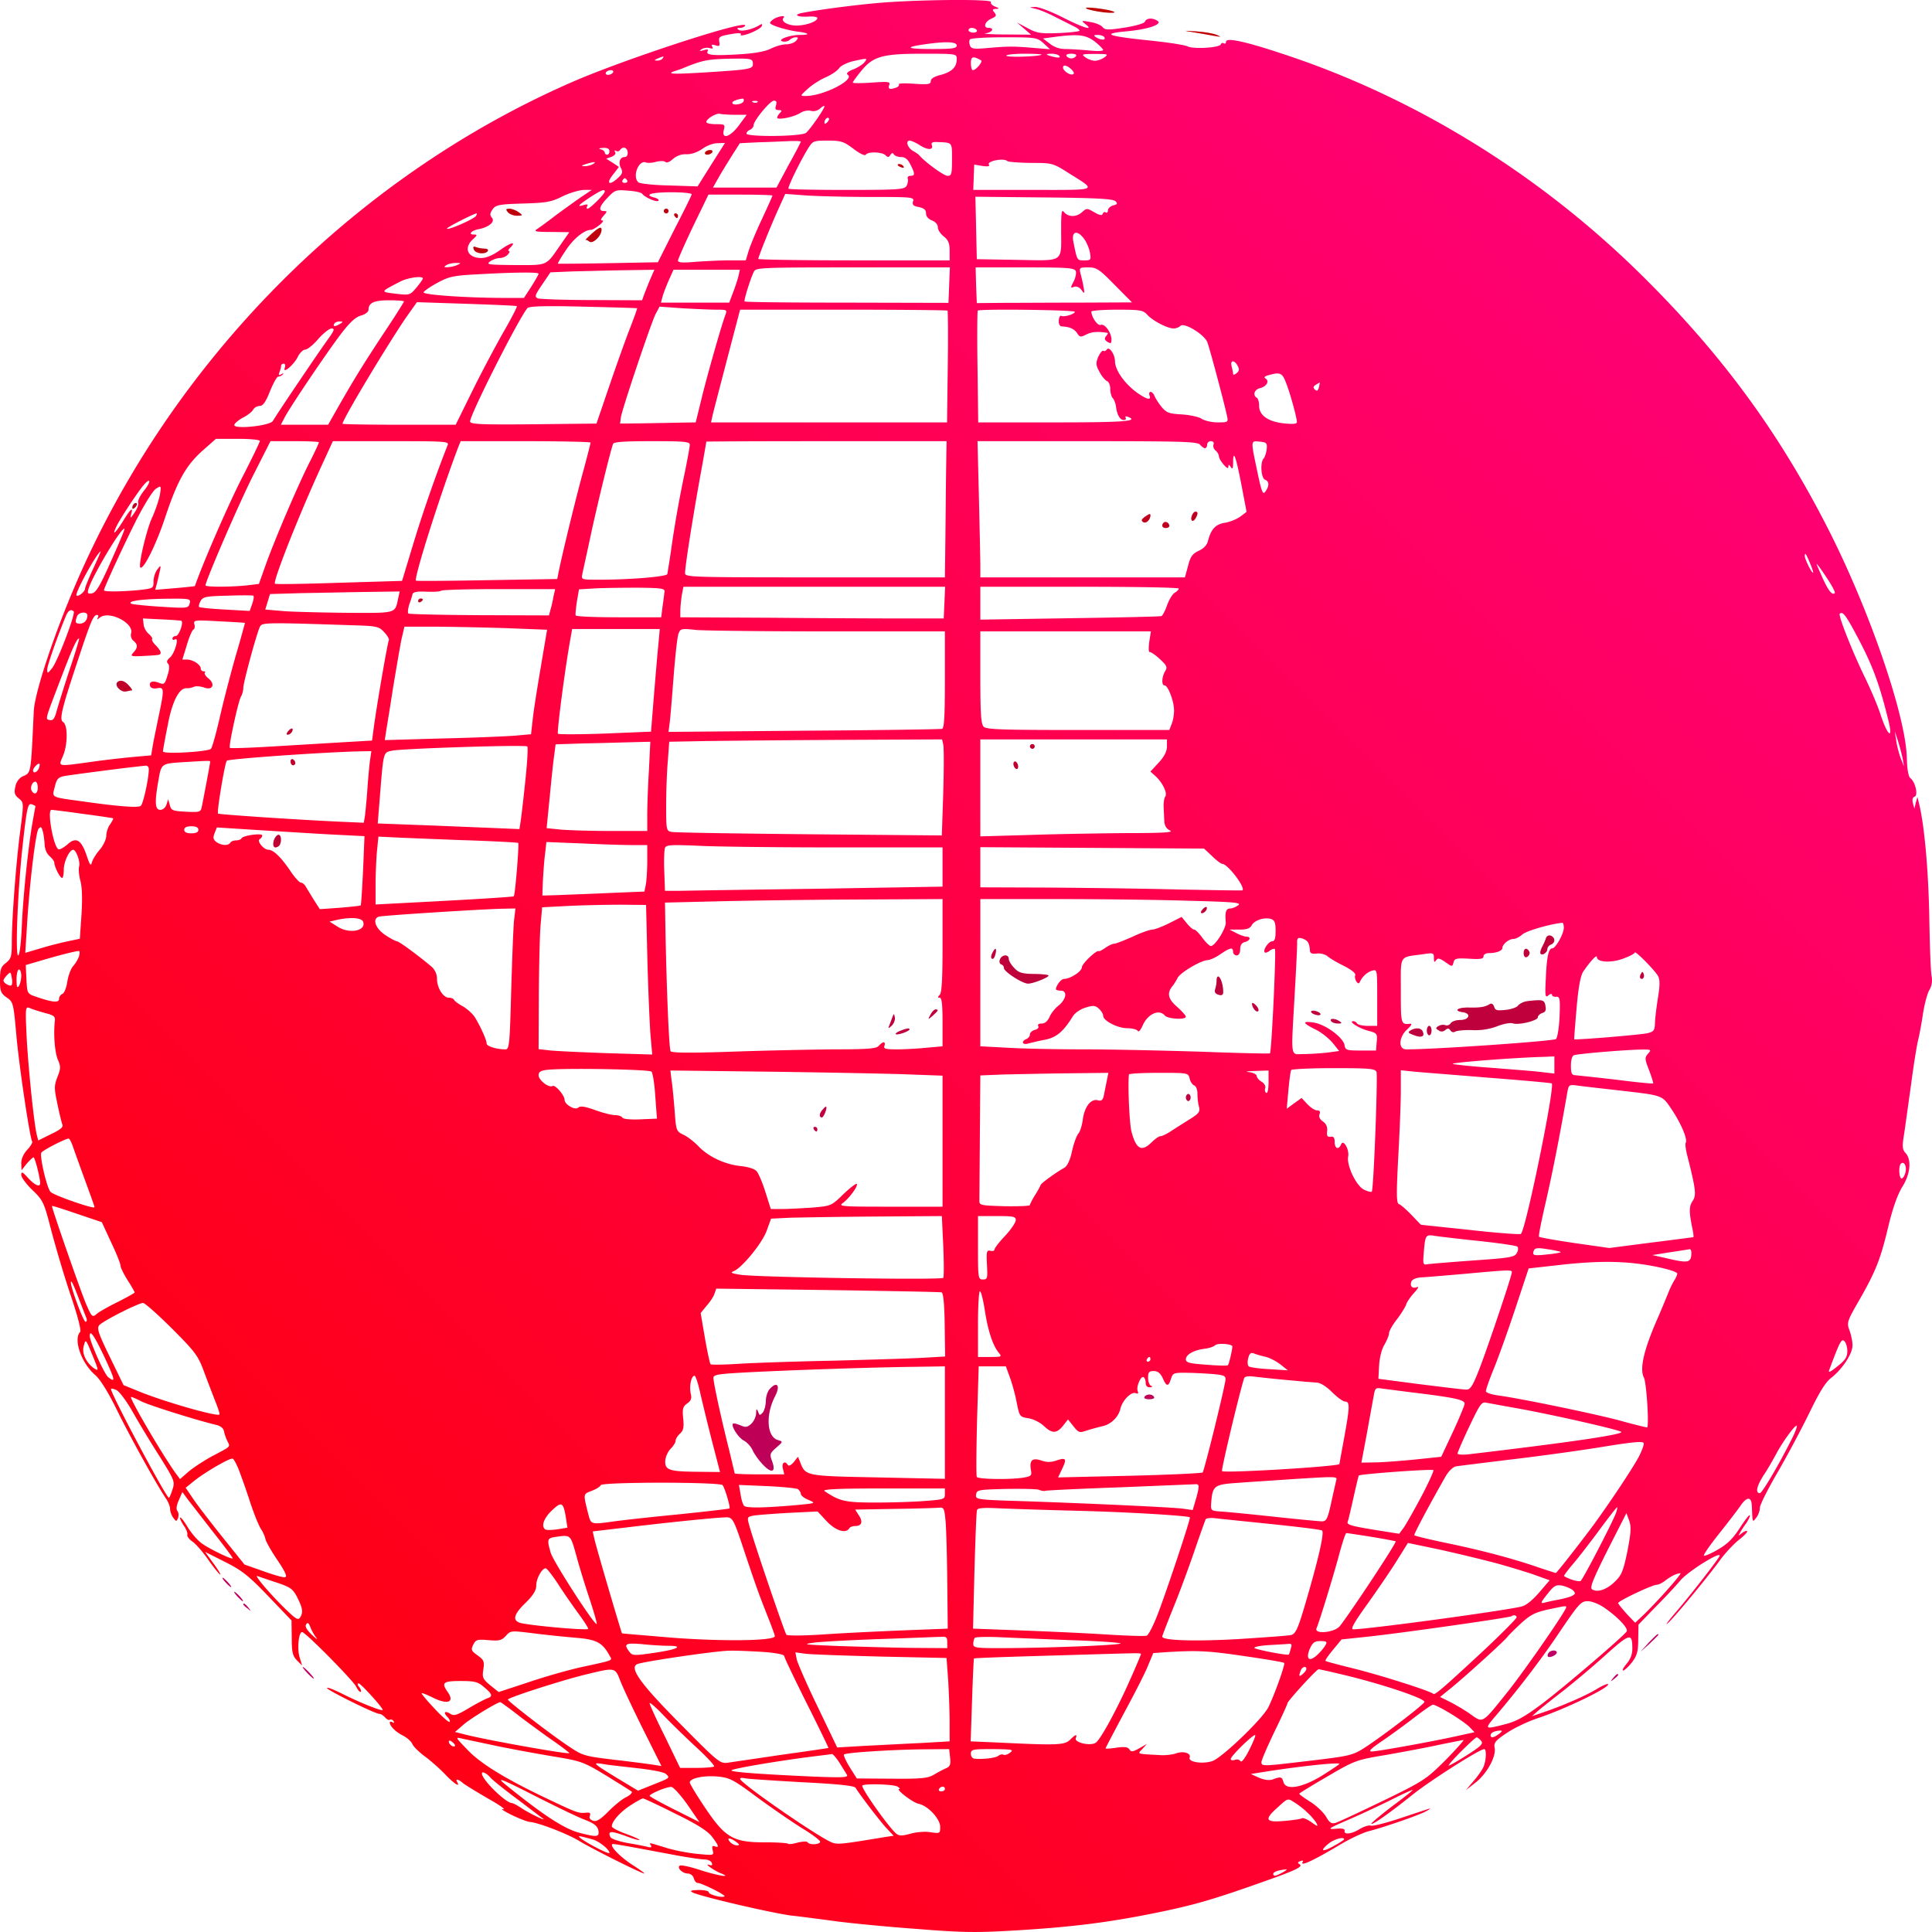 <svg xmlns="http://www.w3.org/2000/svg" width="420" height="420" fill="none"><path fill="url(#a)" d="M192.064.552c-4.827.357-13.66 1.48-17.614 2.246-2.054.408-1.233.919 1.181.817 1.13-.103 2.054.05 2.054.306 0 .766-2.516 1.633-4.57 1.633-1.901 0-3.493-.97-2.774-1.684.514-.562-.821-.409-1.951.153-.514.306-.976.715-.976.97 0 .46 3.39 1.531 6.009 1.889 2.516.306 2.824.714.513.714s-5.187 1.072-3.749 1.43c.514.102 1.181-.052 1.49-.358.308-.306.873-.561 1.283-.561.617 0 .617.153.103.765-.359.409-1.335.766-2.157.766-.821 0-2.311.409-3.389.97-1.284.613-3.543 1.02-7.19 1.225-5.392.306-7.035.153-6.47-.766.205-.306-.103-.408-.873-.153-.925.255-1.079.204-.462-.204.41-.306 1.181-.408 1.746-.255.667.204.821.102.564-.306-.256-.46-.102-.51.668-.307.873.307 1.027.153.873-.714-.205-1.174 0-1.277 2.979-1.787 1.335-.204 1.9-.153 1.694.204-.205.306.719.153 1.952-.306 1.284-.51 2.465-1.174 2.619-1.583.154-.408.051-.51-.411-.255-1.387.919-3.903 1.532-4.571 1.123-.513-.357-.462-.46.206-.46.462 0 .976-.203 1.13-.459 1.027-1.633-26.088 7.198-37.643 12.252-47.656 20.827-87.096 60.746-107.895 109.19-4.776 11.077-8.884 23.532-9.09 27.565-.667 13.936-.513 13.323-2.464 14.191-.72.357-1.336 1.174-1.541 2.195-.308 1.378-.154 1.838.719 2.552 1.13.919 1.13.919.36 6.943-.925 6.942-1.85 19.245-1.85 24.349 0 3.114-.153 3.574-1.283 4.493C.205 210.151 0 210.764 0 213.061c0 2.399.154 2.859 1.438 3.777 1.438.97 1.49 1.226 2.105 8.066.565 6.585 2.928 22.359 3.441 23.226.154.205-.308 1.021-1.027 1.787-.822.868-1.335 1.991-1.335 2.961l.051 1.531 1.13-1.429c.668-.766 1.335-1.378 1.49-1.378.307 0 1.437 4.492 1.437 5.615 0 .97-1.13.459-2.619-1.123-1.232-1.379-1.49-1.481-1.49-.664 0 .511 1.08 1.991 2.466 3.318 2.31 2.246 2.465 2.553 4.108 8.933.976 3.676 2.825 9.955 4.211 14.038 1.54 4.544 2.311 7.606 2.003 7.862-1.49 1.582.257 6.738 3.287 9.341 1.078.919 2.824 3.727 4.724 7.606 2.927 5.973 8.782 16.489 10.63 19.194.514.715.925 1.787.925 2.297 0 .562.308 1.378.667 1.889.668.919.72.919 1.079.051.154-.511.103-1.174-.154-1.48-.308-.358-.206-1.226.308-2.349l.77-1.786 1.079 1.48c.616.817 3.132 4.033 5.546 7.147 2.465 3.114 4.416 5.717 4.314 5.819-.257.255-5.238-2.144-6.779-3.318-.924-.664-2.26-2.246-3.03-3.522-.77-1.276-1.49-2.195-1.592-2.042-.154.153.206.868.72 1.684.564.766.924 1.685.82 2.042-.102.307.36.97 1.028 1.43.719.459 2.208 2.144 3.39 3.828 1.18 1.685 2.361 3.165 2.67 3.369.308.153-.309-.868-1.336-2.297l-1.9-2.603 4.365 2.195c3.647 1.837 5.085 2.961 9.347 7.402l5.084 5.309.051 3.777c0 3.165.206 3.931 1.13 4.901l1.13 1.123-.565-1.838c-.565-1.94-.154-5.666.616-5.411.976.306 10.887 10.362 11.658 11.792.41.817.873 1.327 1.027 1.174.154-.153 0-.613-.36-1.072-.36-.409-.41-.766-.103-.766.463 0 5.239 5.258 5.239 5.768 0 .409-4.88-1.531-8.833-3.522-1.952-.97-3.441-1.531-3.236-1.174.411.613 10.425 5.564 11.35 5.564.308 0 .873.358 1.232.766.36.408.822.664 1.027.51.257-.153.616 0 .822.307.205.408.154.459-.206.255-.359-.204-.616-.204-.616.051.052.817 1.284 2.042 2.927 2.859.873.459 1.746 1.276 1.952 1.735.154.511 1.386 1.736 2.67 2.706 1.335.97 3.338 2.756 4.468 3.93 1.849 1.991 3.441 3.012 2.62 1.685-.463-.766.307-.613 1.232.204.462.409 2.927 1.889 5.443 3.369 2.568 1.43 4.057 2.502 3.338 2.348-.719-.153.103.358 1.798 1.226 1.694.816 3.44 1.48 3.902 1.531 1.644.051 8.012 2.45 10.733 4.084 2.928 1.786 13.661 7.146 14.277 7.146.154 0-1.079-.919-2.773-1.991-2.619-1.735-4.725-3.93-4.211-4.39.154-.153 2.362.256 14.636 2.553 2.311.408 4.776.766 5.443.766.719 0 1.387.357 1.541.714.205.562.051.664-.565.46-1.233-.409 1.078 1.276 2.568 1.837 2.619 1.072-.719.511-4.52-.714-2.156-.715-4.108-1.123-4.416-.97-.719.459.565 1.735 1.746 1.735.565 0 1.13.46 1.284 1.021.154.562.513 1.021.822 1.021.873 0 6.111 2.604 5.854 2.91-.462.408-3.441-.357-3.441-.919 0-.255-.976-.459-2.157-.459-1.643.051-2.003.153-1.386.51 1.438.817 16.947 4.441 21.517 5.054 2.414.255 6.933.868 10.014 1.276 3.133.408 10.939 1.174 17.358 1.633 10.168.817 12.992.817 21.569.307 11.862-.715 19.719-1.685 29.631-3.676 8.422-1.684 12.582-2.858 22.852-6.483 8.422-2.96 9.912-3.675 9.039-4.237-.463-.255-.411-.459.205-.663.462-.204.668-.153.514.153-.719 1.123 2.002-.102 8.114-3.726 2.208-1.328 4.981-2.604 6.162-2.91 3.852-1.021 11.195-3.573 12.582-4.39.77-.409 1.027-.664.616-.511-.411.102-3.287 1.072-6.368 2.093-3.081 1.021-5.906 1.736-6.316 1.583-.36-.153-1.438.153-2.363.714-1.848 1.123-3.492 1.328-3.338.409.103-.409-.411-.562-1.643-.46-2.311.205-2.054 0 2.568-1.991 2.105-.918 6.111-2.756 8.884-4.134 2.722-1.379 4.981-2.4 4.981-2.297 0 .153-2.054 1.786-4.622 3.675-2.516 1.94-4.467 3.573-4.365 3.675.257.307 3.955-2.297 8.987-6.33 3.903-3.113 14.585-9.903 15.561-9.903.513 0 .462 2.246-.103 3.727-.257.714-1.284 2.144-2.208 3.216l-1.695 1.991 2.157-1.685c2.413-1.889 4.519-5.666 4.108-7.555-.205-1.072.206-1.582 2.671-3.216 1.592-1.072 4.519-2.45 6.47-3.114 6.06-1.991 16.125-6.84 15.509-7.504-.154-.102-1.13.307-2.26.97-2.259 1.43-7.394 3.676-11.451 5.054l-2.825.97 1.335-1.174c.719-.613 3.133-2.553 5.392-4.288 2.209-1.736 6.368-5.207 9.193-7.759 5.392-4.85 5.906-4.952 5.906-1.481 0 1.276-.411 2.348-1.336 3.42-.719.868-.975 1.481-.565 1.328.36-.154 1.284-1.021 1.952-1.94.976-1.327 1.232-2.246 1.232-4.85l.052-3.165 3.595-3.726c2.002-1.991 4.519-4.696 5.597-5.973 1.695-1.939 8.474-6.176 8.474-5.308 0 .408-6.009 8.167-9.45 12.2-1.694 1.94-2.516 3.114-1.9 2.552 1.387-1.174 8.679-10.005 11.504-13.885 1.078-1.48 2.875-3.369 4.005-4.288 1.13-.867 1.952-1.735 1.798-1.888-.154-.154-.668.051-1.182.459-.77.613-.821.613-.41-.051.205-.408.873-1.429 1.438-2.195.513-.817.873-1.531.719-1.685-.103-.153-1.13 1.174-2.209 2.859-1.489 2.297-2.721 3.471-4.776 4.645-1.489.868-2.824 1.43-2.978 1.277-.154-.154 1.335-2.298 3.286-4.748 1.952-2.45 4.109-5.258 4.725-6.177 1.387-1.99 2.362-1.888 2.414.205.154 3.675.102 3.573.975 2.45.411-.511.771-1.48.771-2.144 0-.613 1.797-4.186 3.954-7.861 2.157-3.727 5.238-9.546 6.881-12.915 2.106-4.339 3.441-6.534 4.674-7.453 2.465-1.94 4.673-5.309 4.622-7.096 0-.868-.309-2.297-.668-3.267-.616-1.633-.514-1.94 2.259-6.738 3.595-6.33 4.52-8.78 6.266-16.08.924-3.828 1.951-6.636 2.927-8.269 1.797-2.808 2.105-5.922.77-7.402-.719-.766-.77-1.43-.359-3.982.256-1.633.924-6.585 1.54-10.924.565-4.339 1.284-8.729 1.541-9.699.257-1.021.719-3.471 1.027-5.564.308-2.042.924-4.39 1.335-5.156.565-.919.771-1.94.565-3.114-.205-.97-.411-6.891-.513-13.221-.206-10.158-1.079-19.857-2.26-24.503l-.308-1.276-.36 1.276-.308 1.277-.308-1.175c-.205-.765-.103-1.276.36-1.429.821-.306.154-3.216-.925-4.033-.411-.306-.719-1.939-.77-4.441-.257-9.341-8.319-32.67-17.46-50.434-10.939-21.287-23.623-38.337-41.494-55.744-21.929-21.286-48.479-37.52-76.518-46.759-8.422-2.808-12.53-3.675-12.53-2.705 0 .357-.206.51-.463.357-.256-.204-.565-.051-.667.204-.257.766-6.009 1.072-7.19.46-.565-.307-4.211-.868-8.165-1.277-9.347-.97-10.682-1.48-5.341-1.99 4.776-.409 8.114-1.532 6.933-2.298-1.079-.714-2.414-.612-2.722.154-.154.408-1.951.918-4.468 1.327-3.646.561-4.262.51-4.776-.153-.359-.409-1.54-.92-2.67-1.072-1.951-.358-2.003-.307-1.027.46 1.951 1.53-.36.867-4.981-1.481-2.517-1.276-5.187-2.297-5.958-2.246-1.386.05-1.386.05.155.408.873.204 2.824 1.02 4.365 1.838 1.54.765 3.338 1.684 3.954 1.99.667.307 1.181.715 1.181.92 0 .153-2.003.408-4.468.51-3.954.153-4.776.05-6.83-1.072l-2.311-1.225 1.541 1.327 1.54 1.327-5.648-.05c-3.082 0-5.033-.154-4.212-.256 1.438-.204 1.952-1.174.617-1.174-1.233 0-.873-1.327.565-1.991 1.078-.46 1.232-.715.719-1.327-.514-.613-.463-.766.308-.817.821 0 .77-.102-.206-.51-.667-.256-1.027-.715-.873-.97.411-.664-14.379-.562-23.366.102zm20.285 6.023c.154.256-.154.51-.719.51-.616 0-1.078-.254-1.078-.51 0-.306.308-.51.719-.51.41 0 .924.204 1.078.51zm25.574 2.4c1.027.816 1.849 1.633 1.9 1.888 0 .255-1.386.306-3.132.102-1.746-.153-4.057-.306-5.084-.306-1.233 0-2.465-.408-3.39-1.174l-1.489-1.123 2.311-.306c5.29-.715 6.933-.51 8.884.918zm2.157-.868c.411.663-.77.663-1.797 0-.616-.409-.565-.51.359-.51.617 0 1.284.203 1.438.51zm-13.249 1.276 1.438 1.327-3.081-.255c-4.725-.409-5.855-.409-10.066-.051-3.389.306-3.954.255-4.262-.51-.154-.46-.206-1.073 0-1.328.154-.255 3.492-.46 7.395-.46 6.933 0 7.189.052 8.576 1.277zm-18.847.51c0 .613-.873.766-5.238.766-5.495 0-6.265-.357-2.106-.97 4.776-.715 7.344-.663 7.344.204zm0 2.961c0 1.736-1.027 2.757-3.441 3.42-1.438.358-2.208.817-2.208 1.378 0 .664-.514.766-3.595.562-1.951-.153-3.441-.102-3.338.102.154.204-.103.562-.565.715-1.386.51-1.848.357-1.54-.51.308-.766-.103-.817-3.801-.562-2.259.153-4.108.153-4.108 0s.719-1.174 1.643-2.297c2.671-3.37 4.571-3.982 13.404-3.982 7.549 0 7.549 0 7.549 1.174zm18.436-.97c-.462.409-7.652.664-7.652.204 0-.204 1.746-.408 3.955-.408 2.156 0 3.8.102 3.697.204zm3.903.306c.205.358-.154.409-1.13.205-1.951-.46-2.157-.715-.513-.715.719 0 1.489.255 1.643.51zm3.595 0c-.154.256-.617.51-1.027.51-.411 0-.873-.254-1.027-.51-.206-.306.256-.51 1.027-.51.77 0 1.232.204 1.027.51zm6.214.256c-.565.408-1.49.765-2.106.765-.616 0-1.541-.357-2.105-.765-.873-.664-.719-.715 2.105-.715 2.825 0 2.979.051 2.106.715zm-96.084.255c-.154.255-.719.51-1.181.46-.719 0-.668-.103.154-.46 1.387-.562 1.387-.562 1.027 0zm69.225.408c.463.255-1.078 2.144-1.797 2.144-.205 0-.411-.663-.411-1.531 0-1.48.462-1.583 2.208-.613zm-49.608.613c.103 1.276-.308 1.378-9.86 1.99-7.549.46-9.089.41-7.138-.255.514-.153 1.438-.459 2.003-.714 4.262-1.736 5.341-1.889 10.528-1.991 4.057-.051 4.416.051 4.467.97zm24.239-.153c-.41.46-1.489 1.174-2.465 1.531-1.129.46-1.54.868-1.181 1.123 1.746 1.072-5.289 4.646-9.089 4.646-1.284 0-1.284 0 .462-1.583.924-.868 2.722-1.99 3.903-2.501 1.181-.51 2.465-1.379 2.876-1.94.359-.562 1.746-1.225 2.978-1.532 3.235-.714 3.287-.714 2.516.256zm45.038 1.531c.565.613.668.919.257 1.072-.668.204-2.106-.817-2.106-1.48 0-.715.873-.51 1.849.408zm-99.678.664c-.154.255-.668.51-1.079.51-.41 0-.616-.255-.462-.51.154-.306.668-.51 1.079-.51.41 0 .616.204.462.51zm28.399 6.227c-.257.715-2.465 1.021-2.465.358 0-.358.975-.715 2.208-.919.257 0 .359.255.257.561zm3.029.205c-.154.153-.616.204-.975.05-.411-.152-.257-.305.308-.305.565-.052.873.102.667.255zm4.006.714c-.257.766-.103 1.021.565 1.021.719 0 .77.153.308.613-.359.357-.616.817-.616 1.02 0 .613 3.646-.101 5.033-1.02.616-.409 1.643-.613 2.259-.46.719.205 1.489 0 2.054-.51.514-.46.925-.664.925-.46 0 .562-3.133 5.054-4.006 5.769-1.027.817-12.941.919-12.941.153 0-.306.359-.664.77-.817.411-.204.77-.612.77-.97 0-1.02 3.595-5.36 4.417-5.36.565 0 .668.307.462 1.021zm-8.936 2.042h2.568l-1.695 2.297c-1.9 2.553-3.8 3.165-3.286 1.021.308-1.225.205-1.276-1.746-1.276-1.13 0-2.054-.204-2.054-.46 0-.714 2.259-2.041 2.978-1.786.411.102 1.849.204 3.235.204zm20.08 1.634c-.36.357-.616.408-.616.102 0-.715.616-1.327.975-.97.103.153-.051.561-.359.868zm-5.752 4.186c0 .153-1.181 2.45-2.67 5.104l-2.619 4.9h-13.814l1.386-2.45c.77-1.327 2.106-3.47 2.927-4.798l1.541-2.4 4.16-.203c2.311-.051 5.289-.204 6.676-.256 1.335-.05 2.413 0 2.413.103zm11.452 1.582c1.335 1.021 2.465 1.583 2.671 1.276.462-.714 3.543-.612 4.262.102.514.51.77.51 1.078-.05.309-.46.565-.511.771-.103.205.306.924.562 1.592.562.821 0 1.438.46 2.003 1.633 1.027 1.991 1.027 2.45 0 2.45-.463 0-.719.307-.565.613.102.357 0 1.072-.257 1.531-.411.817-1.541.92-12.941.92-6.83 0-12.582-.103-12.736-.256-.257-.255 2.465-5.87 4.262-8.78 1.027-1.634 1.181-1.685 4.263-1.685 2.927 0 3.492.205 5.597 1.787zm14.533-.715c1.746 1.072 2.928.97 2.465-.204-.154-.408.257-.612 1.182-.561 3.389.153 3.235-.051 3.235 3.777 0 3.216-.103 3.573-.976 3.573-.822 0-4.981-3.062-6.214-4.543-.154-.153-.719-.561-1.284-.867-1.181-.664-1.694-2.247-.719-2.247.309 0 1.387.46 2.311 1.072zm-45.448 4.135-2.978 4.748-6.112-.205c-3.389-.05-6.419-.408-6.727-.663-1.438-1.174 0-4.952 1.592-4.34.411.154 1.438.103 2.26-.152.873-.204 1.746-.204 2.002.05.257.256.925 0 1.644-.663.77-.663 1.797-1.072 2.876-1.02 1.027.05 2.362-.41 3.44-1.124.925-.715 2.414-1.276 3.338-1.276l1.644-.051-2.979 4.696zm-22.134-2.91c0 .409-.205.766-.513.766-.257 0-.514-.204-.514-.46 0-.254-.41-.612-.873-.714-.565-.153-.359-.255.514-.306.924-.051 1.386.204 1.386.715zm3.955.256c.051.612-.206 1.02-.668 1.02-1.027 0-1.438 1.226-.77 2.451.411.766.308 1.225-.668 2.093-1.849 1.736-2.67 1.276-1.13-.664l1.336-1.735-1.387-.92-1.386-.867 1.181-.408c.667-.307.975-.664.77-1.021-.205-.358-.154-.46.205-.256.309.154.668.103.873-.204.565-.868 1.592-.561 1.644.51zm82.526 1.889c.205.204 2.465.357 5.084.408 4.673 0 4.776 0 8.319 2.246 6.163 3.88 6.676 3.624-7.857 3.624h-12.941l.102-2.756.103-2.757 1.798.306c1.181.154 1.643.103 1.386-.306-.462-.766 3.287-1.48 4.006-.766zm-90.075.663c-.411.255-1.233.46-1.798.46-.821-.051-.821-.102.257-.46 1.797-.561 2.465-.561 1.541 0zm7.446 3.574c.154.255-.051.51-.514.51-.462 0-.667-.255-.513-.51.154-.307.411-.511.513-.511.103 0 .36.204.514.51zm-9.757 3.42c-1.13.765-3.595 2.552-5.495 3.93-1.849 1.43-3.8 2.859-4.365 3.216-.771.51-.206.613 3.081.613l3.954.05-1.848 2.655c-3.338 4.799-2.671 4.492-9.912 4.492-5.803-.05-6.368-.102-5.495-.765.565-.409 1.541-.766 2.157-.766.616 0 1.387-.357 1.746-.766.36-.408.462-.765.206-.765-.206 0-.154-.256.205-.613 1.541-1.531.36-1.327-1.951.306-1.695 1.225-3.133 1.838-4.263 1.838-2.927 0-3.903-2.144-1.797-4.084.976-.868.976-1.02.205-1.02-1.335 0-.565-.869 1.079-1.175 2.259-.46 3.594-1.633 2.824-2.501-.462-.562-.411-.97.154-1.787.668-.97 1.387-1.123 6.522-1.276 5.084-.153 6.163-.306 8.628-1.531 1.54-.766 3.646-1.379 4.622-1.43h1.797l-2.054 1.379zm4.878-1.021c0 .51-3.184 3.726-3.748 3.726-.206 0-.257-.255-.052-.561.206-.409-.051-.46-.873-.205-1.54.46-.976-.102 1.746-1.888 2.26-1.43 2.927-1.685 2.927-1.072zm8.114.46c.617.816 3.184 1.939 3.544 1.53.205-.204-.154-.459-.771-.663-2.516-.613-.873-1.174 3.544-1.174 2.67 0 4.57.204 4.468.46-.052.305-1.746 3.726-3.749 7.605l-3.595 7.147-10.784.204c-5.906.102-10.836.153-10.939.102-.102-.05.668-1.378 1.746-2.96 1.644-2.502 4.006-4.39 5.444-4.39.308 0 1.078-.46 1.797-1.022.719-.561 1.027-1.02.668-1.02-.462 0-.36-.307.257-1.021.821-.92.821-1.021.102-1.021-1.335 0-1.027-1.072.822-2.961 1.541-1.634 1.797-1.685 4.365-1.48 1.541.102 2.927.408 3.081.663zm28.348.408c0 .102-1.027 2.399-2.26 5.053-1.284 2.706-2.568 5.82-2.927 6.994l-.616 2.041h-3.441c-1.9 0-5.187.154-7.344.307-2.875.255-3.954.204-3.954-.255 0-.307 1.489-3.676 3.287-7.453l3.338-6.892h6.933c3.851 0 6.984.102 6.984.205zm21.723.306c8.73 0 9.141.05 8.832.97-.205.714.052 1.02 1.284 1.225 1.13.255 1.541.612 1.541 1.378 0 .664.513 1.225 1.284 1.531.77.307 1.284.868 1.284 1.48 0 .562.565 1.43 1.283 1.992.976.765 1.284 1.48 1.284 3.113v2.093h-20.798c-11.452 0-20.798-.153-20.798-.306 0-.46 2.567-6.84 4.262-10.618l1.592-3.522 4.93.358c2.67.153 8.987.306 14.02.306zm52.843.919c.513.51.411.714-.514.918-.616.205-1.129.664-1.129 1.072 0 .409-.206.613-.463.46-.256-.204-.565-.051-.667.306-.154.409-.719.306-1.849-.357-1.592-.919-1.643-.919-2.722.05-1.232 1.073-2.978 1.022-3.903-.152-.462-.562-.565.255-.565 3.828 0 7.351.822 6.79-9.5 6.636l-8.833-.153-.154-6.789-.154-6.79 14.893.154c11.246.102 15.046.306 15.56.817zm-139.016 3.216c-.462.663-5.957 3.113-6.316 2.756-.206-.204 5.906-3.318 6.47-3.318.103 0 0 .255-.154.562zm132.288 5.104c.463.664 1.028 1.991 1.182 2.859.256 1.582.205 1.684-1.233 1.684-1.592 0-1.541.103-2.362-3.981-.514-2.4.873-2.757 2.413-.562zM99.37 57.622c-.565.256-1.49.46-2.054.46-.873.05-.873-.051-.257-.46.411-.255 1.335-.459 2.054-.459 1.181 0 1.181.051.257.46zm106.971 4.34-.154 3.879-22.031-.051c-12.171 0-22.185-.102-22.288-.255-.205-.204 1.284-5.054 2.054-6.534.411-.817 1.952-.868 21.517-.868h21.056l-.154 3.828zm27.525-3.012c.154.408-.051 1.429-.462 2.246-.719 1.378-.719 1.48.052 1.174.564-.204 1.181.05 1.643.663.667.92.719.868.462-.612-.154-.919-.462-2.195-.668-2.96-.308-1.277-.205-1.328 1.695-1.328 1.798 0 2.362.357 5.752 3.828l3.749 3.778-11.196.05c-6.213 0-13.762.052-16.895.052l-5.649.051-.154-3.88-.103-3.88h10.733c9.244 0 10.785.103 11.041.818zm-92.437 1.582c-.462 1.072-1.027 2.553-1.335 3.318l-.514 1.43-10.835-.052c-6.009 0-11.298-.204-11.812-.357-.77-.357-.667-.663.925-3.012l1.797-2.654 4.776-.204c2.568-.051 7.652-.204 11.298-.255l6.522-.103-.822 1.89zm19.104-.51c-.206.816-.719 2.399-1.181 3.573l-.822 2.195h-14.841l.308-1.174c.154-.664.77-2.246 1.335-3.573l1.078-2.4h14.431l-.308 1.379zm-43.446-.51c0 .152-.719 1.428-1.592 2.807l-1.592 2.45h-3.954c-8.217 0-18.077-.664-17.871-1.225.102-.255 1.438-1.225 2.978-2.042 2.414-1.327 3.492-1.583 8.166-1.838 8.062-.46 13.865-.561 13.865-.153zm-25.163 1.02c0 .204-.668 1.123-1.438 2.042-1.335 1.582-1.438 1.633-4.468 1.276-3.39-.408-3.44-.357 1.027-2.654 1.695-.868 4.879-1.276 4.879-.664zm-4.109 5.003c0 .153-2.156 3.573-4.827 7.555-4.314 6.585-6.008 9.29-10.27 16.794l-1.387 2.45H61.06l.873-1.684c1.284-2.4 8.987-13.834 12.12-17.969 1.951-2.552 3.184-3.726 4.416-4.083.976-.256 1.643-.817 1.643-1.277 0-1.48 1.181-2.041 4.468-2.041 1.797 0 3.235.102 3.235.255zm24.548 1.02c.102.103-1.079 2.45-2.671 5.207-1.592 2.757-4.673 8.525-6.778 12.762l-3.852 7.81H86.788c-6.778 0-12.325-.102-12.325-.204 0-.97 10.169-17.866 14.071-23.481l2.106-2.961 10.784.357c5.957.204 10.887.409 10.939.51zm26.139.46c.051.051-.616 1.94-1.489 4.186-.873 2.195-2.876 7.81-4.468 12.456l-2.876 8.422-13.712.153c-11.554.103-13.762 0-13.762-.612 0-1.48 10.27-21.848 12.427-24.605.308-.46 3.646-.561 12.12-.357 6.419.153 11.709.306 11.76.357zm17.204.306c2.413 0 2.413 0 1.9 1.379-.822 2.246-3.852 12.813-5.136 18.121l-1.232 5.003-3.338.051c-1.849.051-5.547.102-8.217.153l-4.879.051.154-1.276c.257-1.838 6.574-20.572 7.55-22.512l.873-1.633 4.981.357c2.722.153 6.008.306 7.344.306zm50.275.205c.103.102.154 5.615.051 12.25l-.154 12.048h-51.302l.308-1.43c.257-1.122 2.978-11.536 5.443-20.929l.565-2.144h22.442c12.325 0 22.544.103 22.647.205zm27.68.255c0 .51-2.414 1.225-2.979.868-.205-.103-.462.306-.513 1.02-.051.664.205 1.226.565 1.277 1.797.102 2.722.51 3.389 1.429.616.97.77.97 2.106.306 1.129-.561 2.516-.663 4.57-.306.103.051-.051.357-.359.715-.411.46-.308.816.308 1.225.77.46.873.357.873-.613-.103-1.531-1.489-3.42-2.362-3.063-.668.205-2.003-1.735-2.003-2.91 0-.203 2.516-.408 5.546-.408 5.033 0 5.7.103 6.573 1.072 1.181 1.328 4.417 3.012 5.752 3.012.514 0 1.181-.255 1.489-.561.822-.817 5.238 1.888 5.855 3.573.462 1.174 3.543 12.66 4.262 15.978.308 1.378.257 1.429-2.003 1.429-1.284 0-2.876-.357-3.543-.817-.668-.408-2.619-.817-4.314-.919-2.722-.153-3.287-.357-4.365-1.633-.668-.817-1.335-1.889-1.541-2.4-.154-.459-.565-.867-.821-.867-.309 0-.411.357-.257.766.359.918-.206.97-1.643.102-3.133-1.838-5.855-5.31-5.855-7.555-.051-1.532-1.284-3.318-1.797-2.502-.154.256-.514.409-.771.256-.205-.102-.667.46-1.078 1.327-.565 1.378-.514 1.838.308 3.318.462.919 1.233 1.787 1.592 1.94.411.153.719.918.719 1.735 0 .766.257 1.685.514 1.94.308.306.616 1.123.719 1.787.205 1.837.873 3.011 1.694 3.011.411 0 .565-.204.411-.51-.154-.306.051-.357.462-.204 2.568.97-.719 1.225-15.868 1.225h-16.639l-.154-12.047c-.103-6.636-.051-12.15.051-12.251.411-.409 21.107-.154 21.107.255zM73.95 70.384c-1.027.664-1.695.664-1.284 0 .154-.306.719-.51 1.181-.51.77 0 .77.102.103.51zm-2.876 3.676c-1.797 2.5-10.579 15.467-11.76 17.458-.668 1.072-8.73 1.888-8.37.817.102-.358.975-1.072 1.95-1.583.976-.51 1.952-1.276 2.158-1.736.256-.408.873-.765 1.386-.765.72 0 1.335-.868 2.26-3.216.719-1.736 1.489-3.165 1.797-3.165.308 0 .719-.204.976-.46.257-.306.103-.306-.308-.05-.565.306-.668.204-.411-.46.205-.51.36-1.123.36-1.378 0-.256.256-.46.564-.46.308 0 .411.358.257.817-.616 1.582 1.849-.46 2.773-2.246.41-.868 1.181-1.634 1.643-1.634.463 0 1.746-1.02 2.825-2.297 1.078-1.225 2.362-2.246 2.876-2.297.821 0 .616.46-.976 2.655zm197.97 5.462c.411.714.359 1.123-.205 1.582-.411.357-.771.46-.771.204 0-.255-.154-.97-.308-1.633-.411-1.379.565-1.532 1.284-.153zm10.476 3.573c.873 2.093 2.414 7.708 2.414 8.678 0 .408-.925.46-2.927.255-3.441-.408-5.29-1.787-5.29-3.828 0-.766-.205-1.583-.513-1.736-.925-.561-.514-1.787.719-2.093 1.437-.357 2.105-1.531 1.181-2.093-.411-.255-.154-.51.667-.715 2.465-.714 2.979-.51 3.749 1.532zm7.19 1.123c-.206.766-.462.868-.873.46-.411-.409-.36-.664.205-1.022.411-.255.822-.51.873-.51 0 0-.051.46-.205 1.072zM56.49 95.857c0 .255-1.798 3.981-4.006 8.269-2.979 5.871-8.32 18.122-10.117 23.278-.051.051-1.951.255-4.314.459l-4.313.358.36-1.328c1.026-4.288 1.026-4.288.153-3.165-.462.562-.873 1.736-.873 2.604 0 1.582-.051 1.582-3.133 1.94-3.697.357-7.651.408-7.651.051 0-.511 4.262-9.75 7.087-15.365 1.746-3.37 3.594-6.381 4.262-6.739 1.078-.714 1.13-.663.822 1.328-.206 1.071-.925 3.267-1.644 4.849-1.283 2.706-3.08 10.465-2.619 10.975.668.613 3.544-5.207 5.444-11.026 2.619-7.81 4.468-11.179 8.165-14.446l2.825-2.502h4.776c2.619 0 4.776.204 4.776.46zm12.838.306c0 .153-.822 1.94-1.849 3.982-2.516 4.849-7.857 17.407-9.706 22.614l-1.489 4.185-2.568.307c-3.286.357-9.038.408-9.038 0 0-.97 7.344-17.969 10.425-24.043l3.697-7.3h5.239c2.927 0 5.289.102 5.289.255zm27.988.613c-2.465 6.176-5.34 14.446-7.395 21.184l-2.516 8.321-13.712.408c-7.549.255-13.814.358-13.917.204-.513-.51 5.598-15.926 10.785-27.055l1.797-3.93h12.684c11.812 0 12.633.05 12.274.868zm31.069-.562c0 .153-.77 3.216-1.746 6.789-1.541 5.667-4.262 16.795-5.187 21.287l-.308 1.582-15.252.256c-8.37.153-15.355.204-15.457.102-.514-.511 5.238-18.632 9.192-29.046l.513-1.276h14.123c7.754 0 14.122.153 14.122.306zm21.569.46c0 .459-.462 2.91-.976 5.513-1.335 6.278-2.414 12.455-3.132 17.713-.36 2.399-.719 4.594-.771 4.9-.154.562-8.114 1.226-14.995 1.226-3.646 0-3.749-.051-3.492-1.174.102-.613 1.078-4.901 2.054-9.546 1.592-7.147 3.851-16.438 4.622-18.786.154-.46 2.311-.612 8.473-.612 6.984 0 8.217.102 8.217.766zm55.719 5.717c-.051 3.624-.103 10.26-.154 14.803l-.103 8.321h-28.245c-27.063 0-28.244-.051-28.244-.919 0-1.582 1.9-13.578 3.851-24.094.411-2.4.771-4.39.771-4.492 0-.051 11.76-.102 26.139-.102h26.088l-.103 6.483zm55.206-5.718c.359.409.821.766 1.078.766.257 0 .462-.357.462-.765 0-.409.36-.766.822-.766.513 0 .719.306.565.714-.154.409.051 1.021.462 1.328.411.357.719.918.719 1.276 0 .306.462 1.123 1.027 1.786.668.766 1.027.919 1.027.46 0-.562.103-.562.514.051.359.561.513.357.513-.97 0-3.012.616-1.327 1.798 4.799l1.129 5.921-1.283.97c-.719.561-2.209 1.174-3.287 1.378-2.157.306-3.133 1.378-3.8 3.88-.206.97-.925 1.735-2.055 2.246-1.386.663-1.797 1.276-2.31 3.318l-.668 2.45h-44.473v-2.45c0-1.327-.154-7.963-.308-14.804l-.308-12.353h23.88c20.593 0 23.931.102 24.496.766zm14.481 1.021c-.102.817-.41 1.736-.667 1.991-.77.817-.565 4.237.308 4.595.924.357.976 1.327.103 2.552-.565.817-.822.255-1.798-4.441-1.438-6.79-1.438-6.585.565-6.381 1.489.153 1.644.306 1.489 1.684zm-243.983 8.883c-.873 1.072-1.489 2.297-1.335 2.705.154.357-.205 1.327-.822 2.195-.821 1.225-.975 1.327-.718.357.513-1.786-.052-1.327-1.746 1.43-1.798 2.858-2.568 3.42-1.284.868.975-1.889 4.57-7.3 5.751-8.678 1.54-1.787 1.695-.817.154 1.123zm-7.24 15.416c-2.363 5.36-3.287 6.891-4.16 6.993-.925.153-1.027 0-.72-1.021.925-2.96 7.242-13.527 7.807-13.017.102.102-1.233 3.267-2.928 7.045zm-3.904 1.684c-.975 2.093-1.745 4.033-1.745 4.288 0 .664-1.49 1.838-1.85 1.481-.462-.409 4.571-9.546 5.239-9.546.051 0-.668 1.684-1.643 3.777zm373.293-1.123c.462 1.072.719 1.94.616 1.94-.359 0-1.797-2.961-1.797-3.624 0-.919.308-.46 1.181 1.684zm5.341 6.381c-.565.511-1.335-.408-2.619-3.216-.719-1.582-1.335-3.011-1.335-3.114 0-.153.975 1.123 2.105 2.859 1.181 1.736 2.003 3.267 1.849 3.471zm-254.408-.357c-.051.408-.205 1.838-.411 3.165l-.308 2.45h-9.192c-5.033 0-9.295-.153-9.398-.408-.103-.204.051-1.532.257-3.012l.462-2.654 3.441-.205c1.9-.102 6.111-.153 9.346-.153 4.93.051 5.906.153 5.803.817zm60.855 2.399-.155 3.471h-8.576c-4.776 0-17.614-.051-28.655-.153l-20.028-.102v-1.429c0-.766.154-2.246.308-3.318l.359-1.889h56.901l-.154 3.42zm50.943-3.012c0 .205-.411.613-.925.919-.513.358-1.232 1.583-1.643 2.757-.411 1.174-.976 2.246-1.232 2.297-.309.102-9.296.306-19.926.459l-19.412.307v-7.147h21.569c11.863 0 21.569.153 21.569.408zm-135.934 1.736c-.155.919-.463 2.246-.668 2.91l-.308 1.174-15.098-.051c-8.268-.051-15.252-.204-15.458-.358-.205-.102-.102-.97.154-1.888.308-.868.668-1.94.72-2.297.153-.511 1.026-.664 3.03-.562 1.54.051 2.978 0 3.183-.204.154-.204 5.803-.358 12.53-.358h12.274l-.359 1.634zm-33.791.51c-.668 3.165-.308 3.063-10.836 3.012-5.34-.051-11.606-.204-13.866-.357l-4.16-.357.514-1.685.514-1.685 6.984-.204c3.851-.051 10.168-.204 14.07-.255l7.14-.102-.36 1.633zm-31.686 1.021-.565 1.583-5.392-.306c-2.927-.154-5.444-.409-5.598-.562-.154-.102 0-.715.309-1.276.513-.919 1.13-1.072 5.854-1.174 2.876-.102 5.392-.102 5.598 0 .205.051.102.817-.206 1.735zm-13.609-.051c-.308 1.072-.462 1.072-6.265.715-3.287-.204-6.162-.51-6.47-.664-.873-.561 2.31-1.021 7.805-1.072 5.033-.051 5.187 0 4.93 1.021zm-25.215 1.736c.463.459-3.492 10.822-4.673 12.302-.976 1.225-1.078 1.276-1.078.307 0-.868 2.31-7.453 4.108-11.741.462-1.072 1.079-1.43 1.644-.868zm2.979.868c0 1.072-.719 1.786-1.643 1.786-.976 0-1.079-.306-.617-1.582.36-.97 2.26-1.123 2.26-.204zm385.412 5.87c2.876 5.564 4.314 9.546 6.214 17.407.924 3.982-.411 2.604-1.849-1.837-.616-1.889-2.157-5.514-3.389-8.015-2.722-5.615-5.803-13.425-5.444-13.783.668-.663 1.438.409 4.468 6.228zm-383.152-5.36c-.257.46-.103.409.462-.051 2.003-1.582 7.498 1.225 6.779 3.471-.155.511.05 1.226.513 1.583.976.817.976 1.48 0 2.552-.719.817-.565.868 1.9.766 3.903-.204 4.006-.204 4.006-.766 0-.306-.462-.97-1.079-1.582-.565-.562-.924-1.174-.77-1.327.154-.154-.205-.664-.719-1.124-.565-.459-1.078-1.378-1.13-2.092l-.154-1.277 4.109.205c2.26.102 4.21.255 4.262.306.514.459-.565 3.318-1.233 3.318-.41 0-.718.255-.718.561 0 .256.256.358.564.154.976-.562-.051 3.011-1.078 3.93-.668.562-.822.97-.462 1.327.36.358.36 1.226-.103 2.604-.565 1.889-.719 2.042-1.849 1.582-1.438-.561-2.26-.204-1.9.766.154.408.77.562 1.54.408 1.541-.255 1.541.205.258 6.279-.514 2.553-1.13 5.411-1.284 6.432l-.308 1.889-4.006.357c-2.157.204-6.265.664-9.09 1.072-7.446 1.021-7.087 1.072-6.11-1.225 1.078-2.45 1.129-6.789.05-7.453-.873-.561-.308-2.858 3.595-14.548 2.465-7.453 3.03-8.729 3.8-8.729.309 0 .36.306.155.612zm31.993 1.123s-.822 3.165-1.951 6.943c-1.079 3.777-2.67 9.852-3.492 13.476-.822 3.573-1.695 6.738-1.952 6.943-.667.663-10.425 1.225-10.425.561 0-.306.463-2.859 1.027-5.666.976-5.258 2.517-8.168 4.109-8.066.41.051 1.13-.102 1.592-.306.41-.204 1.438-.102 2.208.153 1.849.715 2.516-.714.924-1.991-.616-.51-.924-1.021-.77-1.225.205-.153.051-.306-.257-.306-.36 0-.616-.255-.616-.562 0-.867-1.643-1.939-2.927-1.99h-1.079l.976-3.165c.514-1.787 1.181-3.267 1.438-3.369.257-.103.36-.613.205-1.123-.256-.919 0-.97 5.29-.664 3.081.153 5.649.306 5.7.357zm23.469.511c5.238.153 5.649.255 6.83 1.531.668.715 1.13 1.532.976 1.736-.257.459-2.568 13.782-3.236 18.734l-.41 3.063-6.163.357c-3.39.204-10.27.613-15.355.919-5.032.306-9.295.459-9.398.306-.308-.306 1.798-10.005 2.414-11.128.308-.51.514-1.378.514-1.94 0-1.123 2.978-12.098 3.646-13.323.462-.868 1.592-.868 20.182-.255zm32.969.612 9.244.358-1.387 8.218c-.77 4.543-1.592 9.648-1.746 11.384l-.359 3.114-3.441.306c-1.849.153-8.987.459-15.868.612l-12.48.358.257-1.736c.155-.97.874-5.309 1.541-9.648.72-4.339 1.54-9.137 1.849-10.618l.616-2.654h6.265c3.492 0 10.477.153 15.509.306zm33.432 3.625c-.206 1.939-.616 6.942-.976 11.179l-.616 7.708-9.912.408c-5.494.205-10.116.205-10.322.052-.256-.307 1.387-13.069 2.568-19.858l.514-2.91h19.052l-.308 3.421zm37.026-2.91h25.266v10.465c0 7.963-.154 10.566-.616 10.72-.359.102-13.917.306-30.093.408l-29.375.255.205-1.633c.154-.868.514-5.36.873-10.006.36-4.645.822-8.984 1.079-9.648.411-1.174.565-1.225 3.903-.867 1.9.153 14.841.306 28.758.306zm69.687 2.297c-.154 1.276-.154 2.246.103 2.195.206-.051 1.233.613 2.208 1.532 1.541 1.429 1.695 1.786 1.13 2.654-.719 1.225-.821 3.063-.102 3.063.718 0 2.054 3.42 2.054 5.411 0 .919-.206 2.246-.514 2.961l-.513 1.327h-19.772c-16.536 0-19.976-.102-20.593-.715-.565-.612-.719-2.756-.719-10.72v-10.005h37.078l-.36 2.297zm-234.688 5.973a341.431 341.431 0 0 0-2.824 8.984c-.41 1.633-.77 2.144-1.438 2.042-1.078-.255-1.232.306 2.26-8.831 2.567-6.739 3.543-8.934 4.057-8.934.102 0-.822 3.063-2.055 6.739zm398.457 19.295.308 1.787-.719-1.787c-.36-.969-.822-2.705-.976-3.828l-.308-2.042.667 2.042c.36 1.123.822 2.859 1.028 3.828zm-208.549-2.96c.154.612.154 5.309 0 10.413l-.308 9.342-28.81-.255c-15.868-.153-29.323-.358-29.939-.511-1.13-.204-1.182-.408-1.182-5.717 0-3.012.155-7.351.36-9.648l.308-4.237 8.011-.153a4406 4406 0 0 1 29.632-.255l21.671-.102.257 1.123zm48.632.408c0 1.021-.565 2.195-1.797 3.522l-1.798 1.94 1.079.97c1.54 1.378 2.67 3.726 2.157 4.441-.257.357-.411 1.429-.36 2.399.051.97.103 2.4.154 3.114.052.817.462 1.532 1.233 1.889.873.408-1.438.561-9.398.561-5.803.051-15.304.205-21.158.409l-10.682.306v-21.082h40.57v1.531zm-112.619 5.207c-.206 3.369-.36 7.759-.36 9.699v3.471h-7.908c-4.314 0-9.244-.153-10.939-.306l-3.03-.307.668-6.738c.359-3.675.77-7.759.976-9.086l.308-2.399 6.214-.205c3.44-.051 8.114-.204 10.322-.255l4.057-.102-.308 6.228zm-26.859 2.195c-.41 3.931-.873 7.912-1.027 8.882l-.256 1.685-7.293-.307c-4.005-.153-10.938-.459-15.406-.612l-8.114-.306.36-4.442c.924-11.485.77-10.924 2.773-11.383 2.157-.46 28.861-1.327 29.374-.919.206.153 0 3.471-.411 7.402zm-33.79-4.237c-.155 1.225-.411 4.033-.565 6.279a136.885 136.885 0 0 1-.514 5.615l-.257 1.531-3.44-.153c-8.936-.357-28.04-1.633-28.245-1.837-.308-.256 1.438-10.822 1.9-11.486.205-.408 20.644-1.838 28.707-2.042l2.722-.051-.308 2.144zm-34.716.102c0 .306-1.54 8.525-1.849 9.903-.205 1.072-.462 1.174-3.389 1.021-2.927-.153-3.235-.255-3.543-1.429l-.36-1.276-.36 1.123c-.205.663-.77 1.174-1.335 1.174-1.18 0-1.283-1.583-.41-6.483.616-3.574.616-3.574 5.34-3.88 4.982-.306 5.906-.357 5.906-.153zm-37.283 1.531c-.308.817-1.232 1.175-1.232.409 0-.511 1.13-1.685 1.386-1.429.103.102.051.561-.154 1.02zm23.931.154c0 1.99-1.232 7.606-1.746 7.963-.616.459-4.725.153-12.633-.97-7.087-.97-6.676-.766-6.06-3.165.411-1.735.77-2.093 2.106-2.348 1.797-.306 12.376-1.685 15.252-1.991.976-.102 2.105-.255 2.465-.255.308-.051.616.306.616.766zm-24.136 3.981c0 1.328-.72 1.685-1.284.766-.462-.715.051-2.042.77-2.042.257 0 .514.562.514 1.276zm-.514 4.084c0 .051-.257 1.327-.513 2.859-.925 4.9-2.055 15.365-2.414 22.512-.154 4.134-.514 7.044-.822 7.044-.667 0-.102-14.038.925-23.482.975-8.882 1.18-9.699 2.105-9.341.411.153.72.306.72.408zm10.27 1.634c3.544.459 6.523.918 6.626.969.05.103-.206.664-.668 1.328-.462.612-.822 1.735-.822 2.45 0 .766-.616 2.093-1.386 3.012-.822.919-1.592 2.195-1.746 2.807-.206.868-.462.562-1.13-1.48-1.181-3.471-2.311-4.135-4.16-2.45-.77.663-1.643 1.174-1.951 1.072-1.079-.358-2.568-8.576-1.54-8.576.205 0 3.235.357 6.778.868zm-8.267 6.687c.051.97.462 1.991 1.078 2.501.565.511 1.027 1.123 1.027 1.429 0 .868 1.233 3.318 1.695 3.318.205 0 .36-.816.36-1.786 0-1.736 1.232-4.339 2.054-4.339.616 0 1.592 2.654 1.284 3.624-.155.511-.052 1.889.256 3.063.411 1.429.463 3.982.257 7.402l-.36 5.258-2.67.561c-1.438.306-4.108.97-5.905 1.532l-3.287.969.36-5.717c.513-8.933 1.9-20.47 2.516-21.235.513-.562.667-.46.924.51.206.664.36 1.991.41 2.91zm33.431-3.216c0 .51-.513.765-1.54.765-1.027 0-1.54-.255-1.54-.765 0-.511.513-.766 1.54-.766 1.027 0 1.54.255 1.54.766zm28.964 1.021 7.138.357-.308 7.453c-.205 4.033-.41 7.504-.513 7.606-.154.102-2.157.306-4.57.51l-4.315.307-1.284-1.991a253.662 253.662 0 0 1-1.745-2.859c-.257-.51-.77-.919-1.079-.919-.36 0-1.438-1.225-2.414-2.705-2.002-2.91-3.594-4.441-4.673-4.441-.976 0-2.568-1.889-1.9-2.297.308-.153.565-.511.565-.817 0-.562-4.314 0-4.52.664-.102.204-.615.408-1.129.408s-1.13.204-1.284.51c-.462.715-1.951.613-3.03-.153-.667-.51-.77-.919-.41-1.889l.513-1.276 8.884.562c4.93.306 12.171.766 16.074.97zm28.399 1.225c6.573.204 12.068.51 12.171.612.205.256-.668 11.333-.976 11.588-.154.153-9.244.715-23.212 1.429l-6.83.358v-4.339c0-2.399.154-5.717.308-7.351l.308-3.063 3.184.153c1.695.102 8.525.358 15.047.613zm36.975 1.072h3.235v3.522c0 1.94-.154 4.186-.308 5.054l-.308 1.531-7.549.306c-4.109.205-9.09.358-11.041.46l-3.595.102.103-3.063c.102-1.684.256-4.288.462-5.819l.308-2.757 7.703.307c4.262.204 9.192.357 10.99.357zm44.421.51h23.007v8.525l-27.064.46c-14.944.204-28.501.408-30.196.459h-3.081l-.154-4.288c-.103-2.348 0-4.645.154-5.054.256-.663 1.335-.714 7.292-.459 3.852.204 17.358.357 30.042.357zm81.602 1.889c.924.919 1.951 1.685 2.208 1.685 1.181 0 5.187 5.257 4.365 5.768-.103.051-6.573-.051-14.328-.204-7.754-.204-20.541-.358-28.347-.409l-14.277-.051v-8.729l24.342.153 24.291.154 1.746 1.633zm-58.595 19.449c0 7.198-.154 10.261-.617 10.72-.462.459-.462.612 0 .612.463 0 .617 1.532.617 5.309v5.258l-3.441.307c-1.951.204-4.827.357-6.522.357-2.465 0-2.927-.153-2.67-.766.154-.408.102-.766-.154-.766-.257 0-.719.358-1.079.766-.513.613-2.311.766-9.963.766-5.084.051-15.046.255-22.133.51-8.936.307-12.941.256-13.147-.102-.359-.51-.873-13.323-1.13-26.442l-.102-5.871 10.527-.255c5.803-.153 19.361-.357 30.196-.408l19.618-.102v10.107zm53.254-9.75c10.014.255 11.811.408 11.041.97-.462.357-1.284.715-1.746.715-.924 0-1.181.765-.976 3.011.103 1.277-2.311 5.156-3.235 5.156-.308 0-1.13-.817-1.849-1.787-.719-.969-1.489-1.786-1.797-1.786-.257 0-.976-.613-1.592-1.378l-1.13-1.379-2.722 1.379c-1.54.765-3.184 1.378-3.646 1.378-.513 0-2.414.663-4.262 1.531-1.849.817-3.646 1.532-4.006 1.532-.359 0-1.232.408-1.9.867-.719.511-1.335.817-1.438.766-.411-.408-3.697 2.706-3.697 3.471 0 .919-2.517 2.553-3.903 2.553-.617 0-1.746 1.48-1.746 2.246 0 .153.462.306 1.027.306 1.489 0 1.284 1.736-.36 3.165-.821.613-1.746 1.787-2.054 2.552-.411.919-1.027 1.43-1.695 1.43-.667 0-.924.204-.77.561.205.306-.103.664-.719.817-.616.153-1.078.613-1.078.97 0 .408-.36.868-.771 1.021-1.232.51-.873 1.378.411.97.616-.153 2.26-.562 3.646-.817 2.517-.511 4.006-1.787 6.009-5.054.462-.765 1.643-1.582 2.824-1.94 1.644-.51 2.106-.459 2.876.256.514.459.924 1.123.924 1.531 0 1.072 3.133 2.706 5.239 2.706 1.027 0 2.054.255 2.259.561.206.357.616-.102 1.079-1.123 1.078-2.552 3.594-3.675 4.827-2.195.667.766 4.57.97 4.57.255 0-.255-.873-1.225-1.9-2.144-1.951-1.684-2.259-2.96-1.027-4.492.308-.357.822-1.174 1.13-1.786.565-1.175 5.084-3.829 6.522-3.88.462 0 1.746-.562 2.773-1.276 2.157-1.481 2.773-1.583 2.773-.511 0 .409.36.766.771.766.462 0 .77-.51.77-1.327 0-.868.308-1.43 1.027-1.583 1.181-.306 1.386-1.174.308-1.174-.359 0-1.387-.357-2.157-.765l-1.489-.766h2.157c1.592 0 2.311-.255 2.67-.97.616-1.072 2.773-1.787 4.211-1.327.771.255.976.816.976 2.603 0 1.634-.205 2.246-.77 2.246-.771 0-2.055 1.94-1.592 2.399.154.154.616 0 1.078-.357.462-.357.924-.51 1.13-.357.308.357-.719 22.307-1.079 22.665-.102.102-6.83-.051-14.995-.358-8.165-.255-19.669-.51-25.626-.51-5.905 0-13.403-.153-16.536-.357l-5.803-.307V195.45h16.588c9.089 0 21.928.153 28.45.357zm-117.396 13.681c.206 6.993.514 14.293.719 16.233l.309 3.522-10.169-.306c-5.597-.205-11.143-.46-12.325-.613l-2.208-.255.052-11.843c.051-6.534.205-13.477.41-15.416l.309-3.574 5.905-.306c3.236-.153 8.32-.255 11.298-.255l5.392.051.308 12.762zm-29.015-9.342c-.154 1.48-.41 8.372-.616 15.314-.308 11.537-.411 12.66-1.232 12.66-1.952 0-4.109-.664-4.109-1.276 0-.766-1.232-3.472-2.465-5.564-.513-.868-1.746-1.94-2.67-2.502-.976-.51-1.849-1.174-1.951-1.429-.103-.255-.617-.46-1.13-.46-1.233 0-2.568-2.143-2.568-4.083 0-.97-.41-1.94-1.13-2.604-2.362-2.042-7.087-5.564-7.549-5.564-.257 0-1.438-.612-2.567-1.378-2.106-1.378-2.876-3.471-1.438-3.982.667-.255 22.287-1.633 27.012-1.735l2.722-.051-.309 2.654zm-32.815.204c.77 1.991-2.927 2.757-5.495 1.123l-1.797-1.123 1.54-.357c2.928-.664 5.393-.511 5.752.357zm261.033 1.327c0 1.328-1.798 4.493-2.516 4.493-.771 0-1.182 1.633-1.387 6.329-.205 4.033-.154 4.493.565 3.88.411-.357.77-.408.77-.102 0 .255.411.459.925.408.77-.051.873.409.718 4.288-.102 2.399-.462 4.595-.77 4.901-.513.459-27.012 2.297-32.558 2.246-1.798 0-1.644-2.706.256-4.39.822-.766 1.079-1.225.617-1.174-2.054.204-2.054.153-2.054-7.147 0-8.014-.463-7.249 4.775-7.963 2.311-.358 2.414-.307 2.414.817 0 .918.154 1.02.462.51.36-.562.719-.51 2.003.357 1.489 1.072 1.541 1.072 1.798.102.205-.867.616-.969 3.389-.816 2.414.153 3.132.051 3.132-.511 0-.408.514-.714 1.233-.714 1.592 0 2.876-.511 2.876-1.123 0-.766 1.386-1.94 2.362-1.94.514 0 1.387-.46 1.952-.97.821-.766 5.854-2.246 8.678-2.553.206-.051.36.46.36 1.072zm-55.617 3.165c.206.307.36 1.021.411 1.583 0 .817.308.97 1.49.868.77-.102 1.848.153 2.31.561.463.409 2.055 1.378 3.544 2.093 1.695.868 2.67 1.634 2.516 2.042-.308.817.668 2.348.976 1.531.514-1.174 1.541-2.144 2.67-2.501 1.13-.306 1.13-.306 1.13 5.819v6.177h-2.003c-1.129 0-2.208-.255-2.362-.51-.154-.307-.565-.511-.822-.511-1.181 0 1.079 1.481 3.082 2.042 2.105.562 2.157.613 2.002 2.45l-.154 1.889h-3.338c-3.03 0-3.338-.102-3.492-1.123-.256-1.684-4.108-4.543-6.676-4.952-2.67-.408-2.516.103.514 1.583 1.232.613 2.824 1.94 3.595 2.859l1.386 1.735-2.67.358c-1.49.153-3.749.306-5.084.306-2.927 0-2.722 1.378-1.9-13.272.308-5.462.564-10.465.513-11.078 0-.816.206-1.021.976-.816.565.153 1.181.51 1.386.867zm-267.143 2.961c-.206.664-.77 1.634-1.284 2.195-.514.562-1.079 2.093-1.284 3.42-.205 1.328-.668 2.502-1.079 2.655-.41.153-.719.663-.719 1.072 0 .919-1.437.765-5.135-.511-1.746-.612-1.797-.663-1.951-3.726l-.154-3.114 3.492-1.021c3.235-.97 6.984-1.94 8.01-2.042.258-.051.258.46.104 1.072zm343.25 4.39c.411.766.411 1.991 0 4.543-.308 1.889-.616 4.39-.667 5.462-.052 1.787-.206 2.042-1.592 2.4-1.438.357-15.817 1.531-15.972 1.327-.051-.051.206-3.114.514-6.789.411-4.646.873-7.045 1.438-7.913 1.695-2.45 2.978-3.777 2.978-3.165 0 1.123 3.03 1.328 5.649.358 1.438-.511 2.568-1.123 2.568-1.328 0-.612 4.365 3.829 5.084 5.105zm-355.832-.051c0 .817-.257 1.787-.514 2.195-.36.562-.513.204-.513-1.429 0-1.174.257-2.144.513-2.144.308 0 .514.612.514 1.378zm-2.208 2.093c-.206.102-.72-.102-1.182-.408-.667-.562-.616-.766.155-1.685.924-.97.924-.97 1.18.46.155.816.103 1.582-.153 1.633zm7.343 5.973c2.003.51 2.311.765 2.157 1.837-.308 2.91 0 6.738.668 8.321.667 1.531.616 1.991-.103 3.777-.719 1.889-.719 2.451 0 5.82.41 2.042.924 4.084 1.079 4.492.256.561-.411 1.123-2.466 2.093l-2.773 1.378-.308-1.174c-.616-2.45-1.849-14.497-2.208-21.133-.308-6.637-.308-6.841.668-6.483.513.255 2.002.714 3.286 1.072zm348.54 8.831c-.77.868-.77 1.123.206 3.624.565 1.531.975 2.808.873 2.859-.103.102-3.749-.256-8.114-.817-4.365-.511-8.371-.919-8.833-.97-.719 0-.925-.459-.925-2.042 0-1.225.257-2.195.668-2.297.77-.306 10.476-1.123 14.174-1.225 2.67-.051 2.722 0 1.951.868zm-20.387 2.45v1.889l-2.671-.307c-1.489-.204-6.316-.561-10.681-.918-4.365-.307-8.32-.715-8.731-.868-.667-.255 12.634-1.327 19.669-1.532l2.414-.102v1.838zm-196.276 1.48c.257.256.668 2.706.822 5.36l.36 4.85-3.595.153c-2.106.102-3.698-.051-3.903-.357-.154-.307-.924-.562-1.643-.562s-2.722-.51-4.365-1.123c-2.157-.766-3.184-.919-3.595-.51-.668.663-2.979-.664-2.979-1.685 0-.97-2.054-3.369-2.619-3.012-.77.46-3.03-1.225-3.03-2.348 0-.715.462-1.021 1.952-1.174 3.851-.408 22.133-.102 22.595.408zm157.606.051c.308.868-.616 25.677-1.027 26.034-.103.154-.873-.051-1.643-.408-1.695-.766-3.852-5.258-3.492-7.198.308-1.582-1.079-3.93-1.541-2.654-.514 1.225-1.387.919-1.387-.511 0-.969-.256-1.276-.873-1.174-.719.102-.873-.153-.77-1.225.103-.919-.205-1.582-.924-2.093-.668-.459-.925-1.021-.719-1.582.205-.562.051-.817-.514-.817-.513 0-1.438-.612-2.157-1.378l-1.232-1.327-1.643 1.174-1.592 1.174.359-3.982c.205-2.246.462-4.186.616-4.441.154-.204 4.314-.408 9.244-.408 7.703 0 8.987.102 9.295.816zm-102.657.511 8.32.306v28.484h-11.401c-10.373 0-11.298-.051-10.322-.765 1.386-.97 3.441-3.778 3.081-4.186-.154-.153-1.489.868-2.927 2.246-2.619 2.552-2.67 2.552-6.83 2.91-2.311.153-5.29.306-6.573.306h-2.363l-1.181-3.727c-.616-1.99-1.489-4.032-1.9-4.492-.411-.51-1.9-.97-3.492-1.123-3.389-.357-6.933-1.991-9.141-4.288-.924-.97-2.362-2.093-3.235-2.501-1.592-.766-1.644-.868-1.952-5.207-.205-2.45-.462-5.411-.667-6.585l-.257-2.195 21.209.255c11.709.153 25.009.409 29.631.562zm79.188 1.787c0 1.48-.205 2.45-.513 2.246-.257-.154-.36-.613-.206-1.021.154-.409-.205-1.021-.77-1.379-.616-.357-1.078-.918-1.078-1.276 0-.306-.771-.714-1.644-.817-1.027-.102-.565-.204 1.284-.255l2.927-.102v2.604zm48.016-1.021c7.344.561 13.455 1.123 13.558 1.225.719.714-5.7 32.108-6.728 32.721-.256.153-5.238-.204-11.092-.868l-10.63-1.123-2.055-2.144c-1.129-1.174-2.362-2.246-2.721-2.348-.565-.204-.565-2.144-.154-10.158.308-5.463.565-11.997.565-14.447v-4.492l2.978.306c1.592.153 8.936.715 16.279 1.328zm-83.142.459c-.154.817-.462 2.246-.616 3.114-.257 1.276-.514 1.531-1.335 1.327-1.49-.408-2.876 1.276-3.287 4.084-.154 1.327-.616 2.807-1.027 3.216-.36.459-.976 2.144-1.335 3.777-.411 1.94-1.027 3.216-1.644 3.574-2.002 1.123-5.186 3.471-5.186 3.777-.052.204-.565 1.174-1.182 2.144-.616.97-1.129 1.991-1.129 2.195 0 .204-2.465.306-5.495.255-5.392-.153-5.546-.204-5.495-1.327 0-.612.051-6.993.103-14.14l.102-12.966 5.033-.204c2.722-.051 8.987-.204 13.866-.255l8.935-.102-.308 1.531zm17.974-.306c.154.714.616 1.378 1.027 1.531.36.153.668.919.668 1.685 0 .765.102 2.042.308 2.807.308 1.174.103 1.532-1.849 2.757-1.232.766-3.081 1.94-4.108 2.603-.976.664-2.054 1.174-2.414 1.174-.308 0-1.13.562-1.849 1.276-2.208 2.196-3.389 1.583-4.416-2.246-.462-1.684-.822-10.005-.565-12.455.051-.204 2.927-.357 6.471-.357 6.368 0 6.419 0 6.727 1.225zm93.413 2.603c9.706 1.123 9.244.97 11.452 4.237 2.003 3.012 3.441 6.432 2.979 7.147-.154.204 0 1.327.256 2.45 1.952 7.708 2.106 8.933 1.233 10.209-.822 1.225-.77 2.451.051 6.432.154.817.206 1.43.103 1.43s-4.211.561-9.192 1.174l-9.039 1.174-7.549-1.072c-4.108-.613-7.6-1.225-7.754-1.379-.154-.153.565-3.675 1.54-7.861 1.438-6.33 2.979-14.089 4.622-23.584.308-1.633.36-1.684 2.465-1.378 1.181.153 5.187.613 8.833 1.021zM15.817 249.151c.308.919 1.49 4.186 2.62 7.3 1.129 3.063 2.105 5.768 2.105 5.973 0 .51-8.833-2.553-9.552-3.319-.822-.867-2.414-7.81-2.003-8.524.36-.562 5.238-3.063 5.957-3.063.154 0 .565.765.873 1.633zm398.405 5.718c-.154.714-.565 1.327-.822 1.327-.565 0-.719-2.706-.154-3.216.668-.664 1.335.612.976 1.889zM24.136 270.03c1.13 2.348 2.055 4.645 2.055 5.104 0 .409.719 1.838 1.54 3.165.873 1.327 1.54 2.553 1.54 2.655 0 .153-1.694 1.072-3.697 2.093-2.054 1.021-4.16 2.195-4.622 2.654-.873.715-1.027.562-2.208-2.144-1.027-2.348-7.446-20.725-7.446-21.389 0-.102 2.413.664 5.392 1.685l5.444 1.838 2.002 4.339zm180.921.816c.154 3.625.154 6.739 0 6.943-.308.51-40.262-.102-44.062-.664-1.951-.306-2.311-.459-1.541-.766 1.798-.663 6.317-6.176 7.241-8.882l.925-2.552 4.159-.204c2.26-.051 10.579-.205 18.539-.256l14.431-.102.308 6.483zm15.765-5.615c0 .511-1.027 2.042-2.31 3.42-1.284 1.328-2.311 2.706-2.311 2.961 0 .306-.411.408-.873.306-.822-.204-.925.102-.771 3.012.154 2.961.103 3.216-.873 3.216-1.027 0-1.078-.255-1.078-6.891v-6.892h4.108c3.595 0 4.108.102 4.108.868zm100.654 4.543c4.365.46 8.166 1.021 8.371 1.225.257.205.206.868-.103 1.379-.462.919-1.438 1.072-9.397 1.633-4.879.358-9.347.715-9.963.817-1.027.204-1.079.051-.873-2.45.308-3.88.411-4.033 2.311-3.727.924.153 5.289.664 9.654 1.123zm17.82 2.4c.103.102-1.13.357-2.773.51-3.184.357-3.492.255-3.081-.817.205-.561.822-.663 2.927-.306 1.489.204 2.773.51 2.927.613zm28.399.204c-.051 2.093-.616 2.246-4.673 1.327l-3.8-.868 3.851-.612c2.106-.307 4.006-.613 4.263-.664.205 0 .359.357.359.817zm-7.549 3.012c2.465.51 4.468 1.123 4.468 1.48 0 .306-.308.97-.668 1.531-.359.562-.976 1.838-1.335 2.808-.411.97-1.438 3.522-2.362 5.615-2.927 6.687-3.852 10.822-2.876 12.66.565 1.072 1.181 10.822.667 10.822-.205 0-2.927-.664-6.059-1.532-6.009-1.582-21.672-4.798-26.242-5.411-1.541-.204-2.722-.612-2.722-.919 0-.357.77-2.603 1.746-4.951.976-2.399 3.081-8.27 4.673-13.068l2.876-8.678 7.292-.817c8.474-.919 14.225-.817 20.542.46zm-31.48 1.174c0 .765-5.084 15.875-6.984 20.827-1.541 3.982-2.054 4.747-2.979 4.696-.565 0-5.135-.561-10.065-1.174l-8.987-1.174.154-2.91c.103-1.735.565-3.573 1.181-4.543.514-.919.976-1.991.976-2.45 0-.46.77-1.838 1.746-3.063.924-1.225 1.849-2.705 2.003-3.267.205-.562.975-1.685 1.746-2.501.873-.97 1.078-1.379.513-1.174-.975.357-1.54-.256-1.13-1.277.206-.459 1.13-.816 2.209-.867 1.027-.051 5.238-.409 9.346-.766 9.603-.868 10.271-.919 10.271-.357zM17.101 282.23c.719 1.838 1.438 3.726 1.643 4.186.206.561.154.919-.154.919-.462 0-3.184-7.351-3.184-8.525 0-.715.514.255 1.695 3.42zm187.596-1.276c.36.102.617 2.552.668 7.044l.103 6.892-5.29.306c-2.927.153-11.657.408-19.412.612-7.754.154-16.792.46-20.028.664-3.235.204-6.06.255-6.265.102-.154-.153-.719-2.756-1.232-5.717l-.925-5.411 1.335-1.634c.771-.868 1.541-2.042 1.695-2.654l.36-1.021 24.187.306c13.352.204 24.496.409 24.804.511zm9.398 3.93c.668 4.39 1.746 7.657 3.03 9.189.719.868.616.919-1.849.919h-2.67v-7.147c0-3.931.205-7.147.411-7.147.256 0 .719 1.889 1.078 4.186zm-176.76 3.88c5.032 5.054 5.7 5.87 6.984 9.341.77 2.093 1.9 5.003 2.464 6.483.617 1.481 1.028 2.808.925 2.91-.514.511-11.76-2.705-17.204-4.9l-3.646-1.481-2.978-6.125c-2.465-5.054-2.876-6.228-2.311-6.892.77-.919 8.524-4.849 9.552-4.849.359 0 3.183 2.501 6.213 5.513zm-14.637 6.228c2.363 5.104 2.465 5.666.822 4.39-.822-.613-4.005-7.708-4.005-8.934 0-1.531.975-.102 3.183 4.544zm378.891-1.277c0 1.277-.411 1.94-2.157 3.319-1.643 1.327-2.054 1.48-1.746.714 2.259-6.074 2.619-6.738 3.235-6.228.36.307.668 1.277.668 2.195zm-381.356 1.226c1.233 3.011 1.233 3.164.257 2.552-1.694-1.174-2.721-3.216-2.31-4.799.462-1.735.41-1.735 2.053 2.247zm247.63-2.349c.205.154-.668 3.931-.925 4.186-.102.153-2.208.102-4.673-.102-3.697-.255-4.468-.459-4.468-1.174 0-1.021 1.695-1.991 4.057-2.297.976-.102 2.003-.459 2.311-.766.462-.459 3.184-.357 3.698.153zm7.138 2.349c.873.153 2.362.918 3.287 1.633l1.694 1.327-4.005-.255c-2.26-.102-4.263-.408-4.519-.612-.257-.256-.309-1.072-.103-1.787.257-1.021.565-1.276 1.232-1.021.463.204 1.592.51 2.414.715zm-24.907.561c0 .255-.257.511-.565.511-.256 0-.359-.256-.205-.511.154-.306.411-.51.565-.51.103 0 .205.204.205.51zm-44.678 13.732v12.251l-14.482-.306c-15.714-.306-15.817-.306-16.946-3.216l-.514-1.276-.924 1.174c-.565.663-1.079.919-1.284.612-.616-1.021-1.387-.51-1.079.766l.308 1.276h-5.392c-2.978 0-5.392-.102-5.392-.204 0-.051-.565-2.45-1.232-5.207-1.746-6.942-3.39-14.548-3.39-15.569 0-.715 1.027-.868 7.857-1.225 10.117-.511 27.013-1.072 35.691-1.174l6.779-.102v12.2zm14.123-9.801c.513 1.378 1.181 3.828 1.489 5.513.616 3.012.667 3.063 2.516 3.369 1.079.153 2.568.919 3.338 1.633 1.798 1.736 2.825 1.736 4.211 0l1.079-1.378 1.181 1.481c1.13 1.429 1.335 1.48 2.927.918a56.21 56.21 0 0 1 3.338-.918c1.849-.358 3.543-1.991 3.954-3.829.411-1.787 2.363-3.726 3.287-3.369.565.204.668.102.462-.46-.359-.969.719-3.369 1.284-3.011.257.153.462.714.462 1.276 0 .612.36.97.925.919.513 0 .616-.153.256-.307-.359-.102-.667-.918-.667-1.735 0-1.225.205-1.481 1.232-1.481.873 0 1.438.46 1.952 1.532.821 1.889 1.232 1.94 1.797.153.462-1.378.514-1.378 4.827-1.276 2.363.102 4.982.255 5.752.408 1.335.255 1.438.46 1.13 1.889-.822 4.186-4.519 19.041-4.827 19.347-.155.153-7.293.51-15.869.714l-15.56.358.873-1.838c1.078-2.246.873-2.552-1.233-1.838-1.181.409-2.105.409-3.286 0-1.952-.663-2.619-.051-2.26 2.042.257 1.225.051 1.379-1.643 1.685-2.927.459-9.757.357-10.117-.153-.154-.256-.103-5.769.051-12.252l.36-11.791h5.906l.873 2.399zm-67.274 3.573a542.364 542.364 0 0 0 2.567 10.465l1.695 6.534-4.724-.051c-6.317-.051-7.241-.358-7.19-2.348.051-.868.565-2.042 1.181-2.655.565-.561 1.079-1.378 1.079-1.736 0-.408.41-1.072.975-1.582.719-.664.873-1.327.668-3.318-.205-2.093-.051-2.552.873-3.216.873-.613 1.027-1.123.77-2.144-.359-1.531.103-3.88.822-3.88.257 0 .822 1.787 1.284 3.931zm126.844-3.063c2.26.204 4.468.409 4.879.46.411 0 1.387.102 2.157.153.873 0 2.157.817 3.441 2.093 1.129 1.123 2.413 2.042 2.824 2.042 1.078 0 1.027 1.123-.205 7.912-.565 3.063-1.027 5.615-1.027 5.666 0 .511-25.01 2.042-25.523 1.532-.206-.205 3.338-15.213 4.775-20.113.155-.459.822-.613 2.363-.408 1.232.153 4.057.459 6.316.663zm-250.145 7.198c1.386 2.45 4.005 6.789 5.854 9.648 3.133 5.053 3.235 5.309 2.67 7.044-.308.97-.667 1.787-.77 1.787-.565 0-12.582-22.512-12.582-23.635 0-.204.514-.102 1.182.204.616.307 2.26 2.451 3.646 4.952zm277.62-4.492c9.654 1.174 11.811 1.633 11.811 2.501-.051.459-1.181 3.216-2.568 6.177l-2.516 5.36-5.803.612c-3.184.307-7.087.613-8.679.613l-2.876.051 1.182-6.279c.616-3.42 1.283-7.096 1.489-8.168.308-1.837.411-1.888 1.951-1.633.925.102 3.595.459 6.009.766zM30.71 304.64c1.746.867 11.606 3.981 16.022 5.053 1.181.255 1.849.766 1.952 1.43.102.51.41 1.48.719 2.092.667 1.379.924 1.123-3.03 3.216-1.746.919-4.109 2.451-5.238 3.37l-2.003 1.735-1.027-1.378c-3.133-4.441-10.168-16.488-9.603-16.488.154 0 1.13.408 2.208.97zm299.497 1.582c7.6 1.378 21.722 4.594 22.236 5.054.565.561-11.298 2.297-33.38 4.9-1.233.102-2.208.051-2.208-.204 0-.204 1.129-2.859 2.567-5.87 2.311-4.85 2.671-5.411 3.698-5.156.667.102 3.851.714 7.087 1.276zm59.005 7.198c-2.619 5.206-6.162 11.179-6.624 11.179-1.027 0-.719-1.48.77-3.829.924-1.378 2.106-3.471 2.722-4.594 1.335-2.603 4.211-6.534 4.519-6.228.154.154-.462 1.736-1.387 3.472zm-32.866 3.114c-1.233 2.348-5.752 9.239-9.912 14.956-2.721 3.676-8.011 10.465-8.216 10.465-.052 0-1.849-.562-3.954-1.276-5.598-1.94-12.685-3.778-20.131-5.309-3.595-.766-6.625-1.48-6.676-1.634-.103-.255 3.132-6.329 6.676-12.557.719-1.327 1.694-2.246 2.362-2.399.616-.103 6.317-.817 12.685-1.583 6.367-.766 15.252-1.991 19.771-2.756 6.008-.97 8.268-1.175 8.371-.715.102.306-.36 1.582-.976 2.808zm-304.324 3.267c.513 1.378 1.643 4.492 2.413 6.942.822 2.45 1.849 5.003 2.311 5.666.462.715.873 1.685.976 2.246.154.562 1.284 2.604 2.619 4.543 1.643 2.451 2.157 3.574 1.643 3.676-.41.102-2.516-.511-4.776-1.327l-4.056-1.43-4.468-5.564c-2.465-3.063-5.341-6.789-6.42-8.321l-1.9-2.807 1.644-1.327c2.26-1.889 7.96-5.207 8.576-5.003.256.102.924 1.327 1.438 2.706zm256.873 5.717c-1.644 3.063-3.338 6.074-3.852 6.738l-.873 1.174-5.752-.919c-4.621-.765-5.7-1.072-5.443-1.684.154-.409.719-2.808 1.284-5.36.565-2.553 1.078-4.646 1.13-4.697.462-.357 16.125-1.48 16.227-1.174.103.205-1.129 2.91-2.721 5.922zm-18.436-3.625c-.103.511-.617 2.706-1.079 4.85-.77 3.471-1.027 3.982-2.003 3.982-.565 0-5.341-.46-10.579-1.021-5.238-.562-10.424-1.072-11.554-1.123-1.952-.153-2.054-.205-1.952-1.787.308-3.88.617-4.084 5.906-4.441 2.619-.204 7.652-.511 11.195-.766 10.476-.663 10.374-.663 10.066.306zm-133.367.97c.462.562 1.746 4.799 1.489 5.054-.102.102-4.981.664-10.887 1.276-5.905.562-12.222 1.276-14.122 1.532-5.084.714-5.084.714-5.649-1.43-1.181-4.696-1.181-4.441.719-5.207.976-.357 1.849-.918 1.951-1.225.308-.714 25.883-.714 26.499 0zm16.382.868c.308.255.616.715.616 1.021 0 .357.771.97 1.695 1.327 1.643.715 1.592.715-2.722 1.123-7.035.613-10.784.664-11.298.154-.256-.256-.616-1.379-.77-2.502l-.36-2.042 6.112.256c3.338.153 6.368.459 6.727.663zm87.045-.817c.154.256-.103 1.532-.513 2.91l-.719 2.45-2.157-.306c-2.465-.306-19.874-1.123-34.921-1.633-10.014-.307-10.168-.358-10.014-1.43.154-1.021.462-1.072 6.522-1.225 3.543-.051 6.779 0 7.189.204.463.204 1.079.307 1.336.204.308-.102 7.703-.459 16.433-.765 8.782-.358 16.074-.664 16.279-.664a.518.518 0 0 1 .565.255zm-55.103 1.889c0 1.123-.205 1.174-4.211 1.481-2.362.204-7.241.357-10.836.357-6.624 0-7.805-.255-11.143-2.501-.514-.409 3.338-.562 12.735-.562h13.455v1.225zm-82.372 5.258.308 2.042-2.156.357c-1.13.153-2.311.204-2.619.051-1.028-.663-.36-2.501 1.437-4.186 2.106-1.99 2.465-1.786 3.03 1.736zm82.526.766c.154 1.786.308 7.708.36 13.221l.102 10.005-9.192.357c-5.033.205-12.787.562-17.306.868-4.468.307-8.32.358-8.576.102-.36-.408-7.139-20.265-8.063-23.737-.513-1.786-.462-1.888.822-2.144.77-.153 4.211-.408 7.703-.612l6.316-.306 1.952 2.093c1.9 2.041 4.16 2.807 4.93 1.582.154-.306.77-.51 1.284-.51 1.438 0 1.746-.919.821-2.298l-.821-1.276 8.576-.153c4.776-.051 9.141-.204 9.706-.255 1.027-.102 1.13.204 1.386 3.063zm28.502-2.399c10.733.255 24.188 1.071 24.598 1.429.206.255-4.93 15.671-7.035 21.184-.924 2.349-1.952 4.39-2.362 4.544-.36.153-4.674 0-9.552-.307-4.879-.306-13.25-.663-18.539-.868l-9.655-.357.308-12.557c.206-6.892.411-12.864.565-13.222.103-.459 1.438-.561 5.187-.357 2.773.102 10.168.357 16.485.511zm117.241.459c-.924 2.399-7.241 14.548-7.703 14.804-.411.255-2.67-.409-3.595-1.072-.102-.051.822-1.328 2.106-2.808 1.232-1.48 3.851-4.849 5.751-7.453 1.9-2.552 3.544-4.696 3.698-4.696.103 0-.051.561-.257 1.225zm2.465 8.372c-.873 4.237-1.284 5.206-2.67 6.534-1.798 1.786-3.801 2.45-4.982 1.735-.565-.357.052-1.939 3.338-8.525l4.109-8.065.616 1.685c.462 1.378.359 2.603-.411 6.636zm-192.269-.919c2.927 8.78 3.543 10.413 5.34 14.957.873 2.195 1.592 4.134 1.592 4.39 0 1.021-10.989 1.174-22.031.357-6.059-.51-11.092-.919-11.195-.97-.154-.204-5.649-18.836-6.008-20.572l-.36-1.582 7.344-.868c11.092-1.327 20.542-2.246 21.928-2.195 1.13.102 1.489.714 3.39 6.483zm114.519-5.054c5.957.613 11.041 1.225 11.349 1.429.617.307-.77 6.33-3.851 16.744-1.387 4.645-1.9 5.717-2.825 5.972-.565.154-5.597.511-11.144.868-9.397.562-16.895.358-16.895-.51 0-.204 1.078-2.961 2.362-6.177 1.335-3.216 3.39-8.831 4.622-12.404 1.233-3.625 2.362-6.739 2.465-6.943.154-.204.924-.306 1.695-.255.77.102 6.316.664 12.222 1.276zm22.082 2.808c2.825.459 5.187.919 5.29.97.308.255-10.271 16.182-12.171 18.479-1.181 1.378-5.546 1.786-5.033.459.822-2.042 3.954-12.353 4.982-16.284.667-2.45 1.335-4.441 1.489-4.441.154 0 2.567.357 5.443.817zm-172.806 4.135c.668 2.501 2.003 6.789 2.927 9.545.924 2.808 1.592 5.156 1.489 5.258-.41.46-9.5-13.629-10.014-15.518-.821-2.808-.719-3.114.873-3.369 3.544-.511 3.39-.664 4.725 4.084zm200.281 1.684c3.235.919 7.138 2.093 8.576 2.655l2.722.969-2.363 2.757c-1.592 1.787-2.875 2.808-4.005 3.012-5.649 1.174-33.432 4.9-36.359 4.9-.616 0 .257-1.582 3.184-5.615 2.208-3.114 5.084-7.3 6.368-9.393l2.362-3.777 6.83 1.429c3.698.817 9.449 2.195 12.685 3.063zm-204.133 4.645c1.284 1.991 3.287 4.85 4.417 6.381 1.078 1.481 2.003 2.91 2.003 3.165 0 .358-10.066-.459-14.225-1.174-2.363-.408-2.209-1.787.616-4.492 1.694-1.685 2.311-2.706 2.311-3.778 0-1.48 1.232-3.726 2.054-3.726.257 0 1.54 1.634 2.824 3.624zm241.21.817c-1.694 1.94-4.005 4.339-5.135 5.462l-2.054 1.94-1.849-1.94c-.976-1.123-1.849-2.144-1.849-2.348 0-.459 7.447-3.982 8.422-3.982.36 0 1.233-.408 1.9-.97 1.233-.918 2.363-1.48 3.236-1.531.205-.051-.976 1.48-2.671 3.369zm-302.475-1.327c3.03 1.021 3.492 1.378 4.468 3.267 1.18 2.399 1.284 3.216.565 4.339-.411.613-.925.306-3.082-1.787-3.492-3.369-7.086-7.657-6.162-7.248.41.153 2.31.816 4.211 1.429zm281.78 1.684c.565.613.565.766-.257 1.226-.565.255-1.9.612-3.03.816-1.13.205-2.516.511-3.03.664-.822.204-.667-.153.719-1.889 1.489-1.889 1.9-2.093 3.287-1.837.873.204 1.9.663 2.311 1.02zm6.881 3.829c2.876 1.991 5.187 4.441 4.776 5.105-.668 1.021-13.455 11.996-18.333 15.671-3.801 2.859-5.649 3.88-8.063 4.492-4.314 1.123-4.468 1.072-2.67-1.123 5.34-6.227 10.425-12.864 14.43-18.836 4.211-6.228 4.725-6.789 6.163-6.789.873 0 2.465.612 3.697 1.48zm-8.371-.153c0 .715-8.935 13.629-12.684 18.326-5.598 6.993-5.341 6.891-8.011 5.002-1.181-.867-3.184-2.041-4.468-2.705l-2.26-1.123 2.003-1.634c2.465-1.888 12.479-10.975 12.685-11.485.102-.153 1.335-1.43 2.773-2.757 2.157-1.991 3.184-2.501 5.905-3.114 4.057-.867 4.057-.867 4.057-.51zm-10.784 2.195c0 .255-3.184 3.471-7.035 7.095-8.628 8.015-10.733 9.853-11.042 9.546-.616-.612-11.041-3.93-16.895-5.411-3.492-.868-6.471-1.633-6.573-1.786-.103-.102.616-1.174 1.643-2.4l1.849-2.246 5.803-.612c7.189-.766 30.863-4.135 31.172-4.441.41-.358 1.078-.205 1.078.255zm-260.93 4.441c.41.51 0 .255-.924-.613-1.13-1.072-1.592-1.837-1.284-2.297.308-.51.565-.357.924.613.308.766.873 1.787 1.284 2.297zm56.49 0c4.467.357 5.751 1.072 7.292 3.931.616 1.021.924.918-5.957 2.399-2.825.612-8.063 2.093-11.658 3.318l-6.522 2.144-1.848-1.48c-1.644-1.379-1.746-1.685-1.49-3.421.257-1.735.154-2.042-1.232-3.062-1.387-.97-1.489-1.226-.976-2.298.565-1.123.822-1.225 3.338-1.021 2.362.205 2.876.052 3.8-.969 1.027-1.123 1.079-1.123 6.009-.511 2.722.357 6.881.766 9.244.97zm80.677.97v1.276l-7.549-.051c-4.211-.051-11.401-.255-16.074-.408-7.703-.307-8.165-.358-5.084-.766 1.849-.204 8.422-.562 14.636-.766 6.162-.204 11.863-.459 12.684-.459 1.181-.102 1.387.102 1.387 1.174zm26.755-.46c4.982.154 9.86.46 10.785.664 1.746.357-15.561 1.072-26.345 1.072-5.033 0-5.546-.102-5.546-.919 0-.51.154-1.123.359-1.327.257-.204 2.927-.255 6.06-.102 3.081.153 9.706.408 14.687.612zm55.463 1.072c-.257.511-1.079 1.481-1.798 2.144-1.746 1.634-2.567.919-1.592-1.378.617-1.327 1.027-1.633 2.311-1.633 1.335 0 1.489.153 1.079.867zm-142.919.154c3.646 0 2.003.816-3.03 1.531-4.416.664-4.776.613-5.392-.255-1.284-1.685-.873-1.94 2.773-1.634 1.9.204 4.417.358 5.649.358zm135.37.612c-.154.664-.36 1.225-.411 1.276-.206.307-7.498-1.123-7.498-1.429 0-.255 1.438-.51 3.235-.613 1.746-.102 3.595-.204 4.109-.255.77-.102.873.153.565 1.021zm-114.828.715c2.876.204 4.724.561 4.724.919 0 .306 2.209 4.9 4.879 10.26 2.671 5.309 4.776 9.699 4.725 9.699-.052.051-4.622.715-10.117 1.48-5.495.817-10.784 1.583-11.76 1.736-1.695.204-2.054-.051-10.168-8.27-8.833-8.882-11.35-12.404-9.501-13.17 1.335-.561 16.947-2.858 19.926-2.909 1.438-.051 4.724.102 7.292.255zm104.762.919c4.622.663 8.525 1.327 8.628 1.48.308.255-2.157 7.096-3.441 9.648-1.335 2.603-10.065 10.975-12.171 11.69-2.157.714-5.289.204-4.93-.766.36-.97-1.387-1.48-2.927-.919-.668.255-2.054.409-3.03.409-5.854-.307-5.392-.205-4.314-1.379l.976-1.072-1.695.97c-1.386.766-1.746.817-2.105.204-.36-.51-1.079-.612-2.825-.357-1.284.204-2.362.255-2.362.153 0-.102 1.849-3.624 4.057-7.759 2.26-4.186 4.622-8.78 5.187-10.26l1.13-2.706 2.875-.204c6.779-.408 8.987-.306 16.947.868zm-78.931.102 14.174.306.359 4.952c.154 2.705.308 6.738.308 9.035v4.135l-6.162.357c-3.39.153-8.884.46-12.222.613l-6.06.357-4.211-8.78c-2.363-4.85-4.365-9.495-4.571-10.312l-.308-1.582 2.26.306c1.232.153 8.627.409 16.433.613zm56.438-.562c0 .102-1.027 2.604-2.311 5.462-2.876 6.534-6.522 13.222-7.549 13.834-1.13.766-4.673-.051-4.314-.97.36-.97 0-.919-1.232.306-1.181 1.175-2.876 1.226-14.585.664l-7.035-.306.308-8.985c.154-4.9.359-8.984.411-9.035.051-.102 7.395-.357 16.279-.612 8.884-.256 17.05-.511 18.128-.511 1.027-.051 1.9 0 1.9.153zm35.948 3.267c0 .256-.36.715-.77 1.072-.822.715-.925.511-.463-.714.309-.868 1.233-1.123 1.233-.358zm-149.184 2.451c.514 1.378 2.722 6.074 4.93 10.515l4.057 8.117-1.951-.307a337.713 337.713 0 0 0-8.474-1.072c-6.316-.765-6.727-.867-9.808-2.96-4.006-2.655-13.095-9.699-13.147-10.108 0-.408 12.017-4.288 17.204-5.513 6.06-1.48 6.111-1.48 7.189 1.328zm156.476-1.379c8.576 1.991 18.385 5.258 18.385 6.075 0 .459-8.782 7.198-12.839 9.852-2.721 1.736-3.183 1.889-11.811 2.91-10.682 1.276-10.784 1.276-10.784.306 0-.408 1.284-3.369 2.824-6.585 1.541-3.165 2.825-5.973 2.825-6.177 0-.459 6.316-7.402 6.778-7.402.206 0 2.311.46 4.622 1.021zm-186.056 2.859c1.849 1.531 1.952 2.042.668 2.45-.513.204-2.311 1.123-4.006 2.144-2.516 1.481-3.183 1.736-3.954 1.225-1.232-.765-1.643-.357-.667.664.41.408.616.868.462 1.072-.154.153-1.644-1.123-3.287-2.91-1.643-1.735-2.876-3.216-2.773-3.318.103-.102 1.078.306 2.26.868 3.286 1.684 4.98 1.174 3.44-1.072-1.489-2.093-1.078-2.45 2.722-2.45 3.081 0 3.8.153 5.135 1.327zm7.909 6.483c2.311 1.735 5.649 4.186 7.446 5.411 1.746 1.225 3.184 2.348 3.184 2.45 0 .357-17.306-2.705-22.441-3.982l-2.414-.612 1.9-1.634c1.541-1.327 7.241-4.798 7.96-4.849.103 0 2.105 1.429 4.365 3.216zm37.951 6.33c2.465 2.246 4.313 4.237 4.159 4.441-.205.153-1.9.306-3.851.306h-3.544l-3.286-6.789c-1.849-3.676-3.338-6.994-3.338-7.249 0-.306 1.232.766 2.721 2.297 1.438 1.532 4.674 4.697 7.139 6.994zm164.024-7.198c1.644.97 3.595 2.348 4.263 2.961l1.181 1.225-3.492.766c-5.187 1.174-17.563 3.42-18.847 3.42-.822 0-.205-.613 2.208-2.246 1.849-1.276 4.982-3.523 6.933-5.054 2.003-1.531 3.852-2.859 4.16-2.859.256-.051 1.9.766 3.594 1.787zm10.785 4.543c-1.181.868-1.849.97-1.849.307 0-.562.924-.97 2.054-1.021.565 0 .514.153-.205.714zm-54.281 3.42c-.976 1.94-1.746 2.91-1.952 2.502-.205-.307-.77-.46-1.232-.255-.463.153-.873.102-.873-.205 0-.612 4.673-5.206 5.289-5.206.206 0-.359 1.429-1.232 3.164zm-164.025-.867c3.132.663 8.679 1.684 12.325 2.297 6.47 1.072 6.83 1.174 11.811 4.186 2.825 1.735 5.341 3.318 5.598 3.522.205.204-.308.766-1.233 1.225-.924.459-2.67 1.889-3.903 3.165-1.694 1.684-2.516 2.195-3.235 1.94-.668-.204-.924-.613-.719-1.072.205-.613 0-.766-.924-.664-1.541.153-2.157-.102-8.166-2.961-9.038-4.288-14.533-7.606-17.46-10.668-2.67-2.757-2.773-2.859-1.284-2.502.873.204 4.109.868 7.19 1.532zm214.403-1.021c.513.612 0 1.123-3.03 3.063-2.003 1.276-3.8 2.297-4.006 2.297-.205 0 .976-1.379 2.671-3.063 1.695-1.685 3.184-3.063 3.389-3.063.206 0 .616.357.976.766zm-223.082 1.123c-.36.357-1.335-.358-1.335-.97 0-.306.308-.306.77.102.462.357.668.766.565.868zm215.379 3.012c-4.211 4.185-4.673 4.543-13.609 8.882-5.084 2.45-9.757 4.645-10.322 4.798-.873.255-1.335 0-2.106-1.378-.565-.919-2.105-2.399-3.44-3.216-1.284-.817-2.363-1.583-2.363-1.736.052-.153 2.825-1.837 6.163-3.777 6.008-3.522 6.265-3.573 12.941-4.697 3.749-.663 8.936-1.633 11.452-2.195 2.568-.51 4.827-.969 5.135-1.02.257-.052-1.489 1.939-3.851 4.339zm-107.741-.511c.154 1.48 0 1.94-.822 2.297-.616.255-1.746.868-2.619 1.378-1.335.817-2.67.97-9.192.919l-7.652-.051-1.54-2.45c-.822-1.327-1.387-2.603-1.233-2.757.411-.408 9.706-1.021 16.844-1.123l6.009-.051.205 1.838zm13.044-1.072c-.514.408-1.181.613-1.438.459-.257-.153-.719-.051-1.078.205-.617.51-3.236.816-5.084.663-.565 0-.925-.459-.925-1.072 0-.97.36-1.021 4.776-1.021 4.211.051 4.622.102 3.749.766zm-37.129 2.144c.668 1.072 1.387 2.246 1.643 2.654.36.613-.719.664-7.343.409-12.377-.562-18.18-1.021-17.717-1.378.41-.409 11.143-2.195 17.871-3.012 2.003-.255 3.749-.46 3.954-.511.205 0 .924.817 1.592 1.838zm-44.062 1.225c3.287.357 5.957.868 6.368 1.276.924.868.976.817-2.876 2.349l-3.184 1.276-4.416-2.655c-5.341-3.267-5.649-3.522-3.338-3.165.976.205 4.365.562 7.446.919zm152.779-.919c0 .102-1.695 1.225-3.698 2.502-4.416 2.705-7.96 3.318-8.473 1.429-.309-1.123-.565-1.225-2.311-.562-.771.256-1.746.154-2.979-.357l-1.797-.817 2.567-.408c7.909-1.276 16.691-2.195 16.691-1.787zm-184.567 2.961c.514.613 3.287 2.808 6.111 4.901 2.825 2.144 5.238 3.981 5.392 4.083.617.562-2.978-1.174-4.622-2.246-.975-.663-1.951-1.174-2.156-1.174-1.387 0-6.574-5.105-6.574-6.432 0-.561.976-.102 1.849.868zm57.979 4.288c3.132 2.297 7.497 5.309 9.706 6.687 2.259 1.378 4.057 2.706 4.005 3.012-.154.613-2.311.715-2.721.102-.206-.255-1.079-.204-2.157.051-1.027.306-1.952.408-2.106.255-.154-.153-2.311-.306-4.776-.306-7.087.051-8.833-.97-13.146-7.351-1.901-2.807-3.441-5.36-3.441-5.666 0-.919 3.132-1.582 6.162-1.276 2.568.255 3.39.715 8.474 4.492zm9.757-3.267c8.063.408 11.401.766 11.657 1.225.822 1.378 5.29 7.249 6.728 8.78l1.54 1.634-1.746.255c-9.808 1.633-10.476 1.685-11.76 1.174-3.286-1.429-18.847-12.2-19.822-13.681-.154-.306.205-.408.924-.255.616.153 6.265.511 12.479.868zm-57.671 3.165c4.057 2.042 8.628 4.288 10.22 4.9 2.259.868 2.978 1.43 3.184 2.4.257 1.48-.257 1.531-4.211.51-3.338-.919-7.857-3.879-16.177-10.618-1.9-1.582-.513-1.021 6.984 2.808zm78.469-2.195c.411.255.565.51.36.51-.924 0 2.927 2.961 4.211 3.216 2.003.409 4.673 3.267 4.673 5.003 0 1.429-.051 1.48-2.054 1.174-1.181-.204-3.081-.051-4.365.306-1.849.511-2.465.511-3.133 0-1.592-1.327-7.395-9.494-7.395-10.413 0-.511 6.882-.358 7.703.204zm-45.756 3.828 2.67 3.88-5.392-2.705c-2.978-1.481-5.443-2.859-5.443-3.012 0-.409 3.543-1.94 4.673-1.94.411-.051 2.003 1.684 3.492 3.777zm56.027-3.318c0 .256-.359.511-.821.511-.411 0-.617-.255-.463-.511a.978.978 0 0 1 .822-.51c.257 0 .462.204.462.51zm-58.595 5.36c4.725 2.297 7.036 3.778 7.96 5.003 1.489 1.94 1.643 2.501.616 2.093-.565-.204-.667 0-.462.868.308 1.123.257 1.123-3.441.765-2.054-.204-5.186-.816-6.881-1.378-3.697-1.123-3.543-1.123-3.081-.408.205.357 0 .459-.616.306-.565-.153-2.568-.562-4.468-.868-2.106-.408-3.646-.919-3.8-1.378-.514-1.276.205-1.276 3.235-.204 1.592.612 2.978 1.021 3.132.919.103-.102-1.232-.715-2.927-1.328-1.694-.612-3.081-1.327-3.081-1.633 0-1.072 1.746-3.063 4.006-4.543 1.283-.817 2.516-1.532 2.773-1.532.205 0 3.389 1.481 7.035 3.318zm137.321-.306c.822.715 1.695 1.787 2.003 2.297.462.868.359.868-1.079-.153-.873-.613-1.797-1.021-2.105-.817-.257.153-2.003.409-3.852.562-4.057.357-4.365-.307-1.232-3.063 2.054-1.889 2.105-1.889 3.441-1.021.77.459 2.054 1.429 2.824 2.195zm-155.243 5.922c1.386.408 3.594 2.195 3.594 2.909 0 .46-5.392-2.348-6.419-3.318-.513-.459-.308-.459 2.825.409zm31.12.51c.822.613.822.715.154.766-.462 0-1.129-.358-1.489-.766-.822-.97 0-.97 1.335 0zm132.186-.562c0 .103-1.027.817-2.311 1.481-2.517 1.429-3.082 1.072-.976-.613 1.181-.919 3.287-1.48 3.287-.868zm-13.352 7.198c-1.541.868-2.055.919-2.055.306 0-.408 1.13-.816 2.825-.97.308-.051-.051.256-.77.664z"/><path fill="url(#b)" d="M195.145 35.876c0 .102.36.358.822.51.411.154.616.103.462-.203-.308-.51-1.284-.715-1.284-.307z"/><path fill="#000" fill-opacity=".25" d="M195.145 35.876c0 .102.36.358.822.51.411.154.616.103.462-.203-.308-.51-1.284-.715-1.284-.307z"/><path fill="url(#c)" d="M153.292 33.12c-.154.255.051.51.462.51.411 0 .924-.255 1.079-.51.154-.306-.052-.51-.463-.51-.41 0-.924.203-1.078.51z"/><path fill="#000" fill-opacity=".25" d="M153.292 33.12c-.154.255.051.51.462.51.411 0 .924-.255 1.079-.51.154-.306-.052-.51-.463-.51-.41 0-.924.203-1.078.51z"/><path fill="url(#d)" d="M110.411 46.137c.36.408 1.233.766 2.003.766 1.284-.051 1.284-.051.36-.766-.565-.409-1.49-.766-2.003-.766-.822 0-.873.153-.36.766z"/><path fill="#000" fill-opacity=".25" d="M110.411 46.137c.36.408 1.233.766 2.003.766 1.284-.051 1.284-.051.36-.766-.565-.409-1.49-.766-2.003-.766-.822 0-.873.153-.36.766z"/><path fill="url(#e)" d="M103.016 54.253c.36.92 2.517 1.123 3.03.307.154-.307-.154-.51-.719-.51-.513 0-1.386-.154-1.797-.307-.616-.255-.77-.102-.514.51z"/><path fill="#000" fill-opacity=".25" d="M103.016 54.253c.36.92 2.517 1.123 3.03.307.154-.307-.154-.51-.719-.51-.513 0-1.386-.154-1.797-.307-.616-.255-.77-.102-.514.51z"/><path fill="url(#f)" d="M144.305 45.882c0 .255.257.51.514.51a.513.513 0 0 0 .513-.51c0-.307-.205-.51-.513-.51a.513.513 0 0 0-.514.51z"/><path fill="#000" fill-opacity=".25" d="M144.305 45.882c0 .255.257.51.514.51a.513.513 0 0 0 .513-.51c0-.307-.205-.51-.513-.51a.513.513 0 0 0-.514.51z"/><path fill="url(#g)" d="M146.616 46.903c.154.255.411.51.565.51.102 0 .205-.255.205-.51 0-.307-.257-.51-.565-.51-.257 0-.359.203-.205.51z"/><path fill="#000" fill-opacity=".25" d="M146.616 46.903c.154.255.411.51.565.51.102 0 .205-.255.205-.51 0-.307-.257-.51-.565-.51-.257 0-.359.203-.205.51z"/><path fill="url(#h)" d="M128.591 50.833c-.873.817-1.438 1.378-1.335 1.327.154-.102.564.103.873.358.667.561 2.413-1.021 2.619-2.297.154-1.123-.411-.92-2.157.612z"/><path fill="#000" fill-opacity=".25" d="M128.591 50.833c-.873.817-1.438 1.378-1.335 1.327.154-.102.564.103.873.358.667.561 2.413-1.021 2.619-2.297.154-1.123-.411-.92-2.157.612z"/><path fill="url(#i)" d="M259.133 112.039c-.463 1.123.154 1.633.719.714.616-.97.616-1.531.051-1.531-.257 0-.616.357-.77.817z"/><path fill="#000" fill-opacity=".25" d="M259.133 112.039c-.463 1.123.154 1.633.719.714.616-.97.616-1.531.051-1.531-.257 0-.616.357-.77.817z"/><path fill="url(#j)" d="M248.81 112.396c-.719.561-.77.817-.256 1.123.565.357 1.489-.459 1.54-1.429 0-.511-.154-.46-1.284.306z"/><path fill="#000" fill-opacity=".25" d="M248.81 112.396c-.719.561-.77.817-.256 1.123.565.357 1.489-.459 1.54-1.429 0-.511-.154-.46-1.284.306z"/><path fill="url(#k)" d="M252.97 113.621c-.565.562-.308 1.174.462 1.174.411 0 .771-.204.771-.459 0-.664-.822-1.123-1.233-.715z"/><path fill="#000" fill-opacity=".25" d="M252.97 113.621c-.565.562-.308 1.174.462 1.174.411 0 .771-.204.771-.459 0-.664-.822-1.123-1.233-.715z"/><path fill="url(#l)" d="M29.118 109.537c-.206.153-.36.562-.36.868 0 .306.257.255.617-.102.308-.306.462-.715.36-.868-.155-.153-.463-.102-.617.102z"/><path fill="#000" fill-opacity=".25" d="M29.118 109.537c-.206.153-.36.562-.36.868 0 .306.257.255.617-.102.308-.306.462-.715.36-.868-.155-.153-.463-.102-.617.102z"/><path fill="url(#m)" d="M90.897 130.671c0 .255.256.357.513.204.308-.153.514-.408.514-.561 0-.103-.206-.205-.514-.205-.257 0-.513.256-.513.562z"/><path fill="#000" fill-opacity=".25" d="M90.897 130.671c0 .255.256.357.513.204.308-.153.514-.408.514-.561 0-.103-.206-.205-.514-.205-.257 0-.513.256-.513.562z"/><path fill="url(#n)" d="M25.523 148.282c-.719.715.719 2.246 1.849 2.042.616-.153 1.232-.255 1.335-.255.103-.051-.205-.511-.719-1.072-.924-1.021-1.849-1.276-2.465-.715z"/><path fill="#000" fill-opacity=".25" d="M25.523 148.282c-.719.715.719 2.246 1.849 2.042.616-.153 1.232-.255 1.335-.255.103-.051-.205-.511-.719-1.072-.924-1.021-1.849-1.276-2.465-.715z"/><path fill="url(#o)" d="M62.652 158.951c-.41.459-.41.766-.103.766.617 0 1.336-.97.976-1.328-.102-.102-.513.103-.873.562z"/><path fill="#000" fill-opacity=".25" d="M62.652 158.951c-.41.459-.41.766-.103.766.617 0 1.336-.97.976-1.328-.102-.102-.513.103-.873.562z"/><path fill="url(#p)" d="M223.904 162.269c0 .255.256.511.513.511a.514.514 0 0 0 .514-.511c0-.306-.206-.51-.514-.51a.512.512 0 0 0-.513.51z"/><path fill="#000" fill-opacity=".25" d="M223.904 162.269c0 .255.256.511.513.511a.514.514 0 0 0 .514-.511c0-.306-.206-.51-.514-.51a.512.512 0 0 0-.513.51z"/><path fill="url(#q)" d="M220.309 166.047c0 .408.257.918.514 1.072.308.153.513-.052.513-.46 0-.408-.205-.919-.513-1.072-.257-.153-.514.051-.514.46z"/><path fill="#000" fill-opacity=".25" d="M220.309 166.047c0 .408.257.918.514 1.072.308.153.513-.052.513-.46 0-.408-.205-.919-.513-1.072-.257-.153-.514.051-.514.46z"/><path fill="url(#r)" d="M63.166 165.536c0 .459.256.817.513.817.308 0 .514-.204.514-.46a.969.969 0 0 0-.514-.816c-.257-.153-.514.051-.514.459z"/><path fill="#000" fill-opacity=".25" d="M63.166 165.536c0 .459.256.817.513.817.308 0 .514-.204.514-.46a.969.969 0 0 0-.514-.816c-.257-.153-.514.051-.514.459z"/><path fill="url(#s)" d="M60.29 181.565c-.925.612-1.233 2.654-.411 2.654.41 0 .873-.306 1.027-.714.41-1.123.051-2.4-.616-1.94z"/><path fill="#000" fill-opacity=".25" d="M60.29 181.565c-.925.612-1.233 2.654-.411 2.654.41 0 .873-.306 1.027-.714.41-1.123.051-2.4-.616-1.94z"/><path fill="url(#t)" d="M202.284 220.565c-.616 1.174-.616 1.174.513.204 1.182-1.072 1.336-1.327.565-1.327-.256 0-.77.51-1.078 1.123z"/><path fill="#000" fill-opacity=".25" d="M202.284 220.565c-.616 1.174-.616 1.174.513.204 1.182-1.072 1.336-1.327.565-1.327-.256 0-.77.51-1.078 1.123z"/><path fill="url(#u)" d="M193.964 221.229c-.205.561-.513 1.378-.667 1.786-.257.613-.154.613.565-.051.462-.459.77-1.276.667-1.787-.205-.918-.205-.918-.565.052z"/><path fill="#000" fill-opacity=".25" d="M193.964 221.229c-.205.561-.513 1.378-.667 1.786-.257.613-.154.613.565-.051.462-.459.77-1.276.667-1.787-.205-.918-.205-.918-.565.052z"/><path fill="url(#v)" d="M195.71 224.087c-.667.255-1.129.613-.975.715.308.306 2.978-.613 2.978-1.021 0-.357-.565-.255-2.003.306z"/><path fill="#000" fill-opacity=".25" d="M195.71 224.087c-.667.255-1.129.613-.975.715.308.306 2.978-.613 2.978-1.021 0-.357-.565-.255-2.003.306z"/><path fill="url(#w)" d="M261.392 197.747c-.411.459-.411.766-.103.766.617 0 1.336-.97.976-1.328-.103-.102-.513.102-.873.562z"/><path fill="#000" fill-opacity=".25" d="M261.392 197.747c-.411.459-.411.766-.103.766.617 0 1.336-.97.976-1.328-.103-.102-.513.102-.873.562z"/><path fill="url(#x)" d="M215.738 207.14c-.308.561-.359 1.123-.102 1.276.257.153.565-.205.719-.817.411-1.531.051-1.787-.617-.459z"/><path fill="#000" fill-opacity=".25" d="M215.738 207.14c-.308.561-.359 1.123-.102 1.276.257.153.565-.205.719-.817.411-1.531.051-1.787-.617-.459z"/><path fill="url(#y)" d="M217.382 208.569c-.206.459-.052.97.257 1.072a.874.874 0 0 1 .616.817c0 .765 4.005 3.369 5.238 3.369 1.181 0 4.776-1.481 4.417-1.787-.103-.153-1.592-.306-3.287-.306-2.517-.051-3.236-.307-4.16-1.327-.668-.664-1.181-1.583-1.181-1.991 0-1.021-1.489-.919-1.9.153z"/><path fill="#000" fill-opacity=".25" d="M217.382 208.569c-.206.459-.052.97.257 1.072a.874.874 0 0 1 .616.817c0 .765 4.005 3.369 5.238 3.369 1.181 0 4.776-1.481 4.417-1.787-.103-.153-1.592-.306-3.287-.306-2.517-.051-3.236-.307-4.16-1.327-.668-.664-1.181-1.583-1.181-1.991 0-1.021-1.489-.919-1.9.153z"/><path fill="url(#z)" d="M264.473 213.265c0 .562-.154 1.327-.308 1.787-.205.51 0 .919.514 1.123 1.232.459 1.438.051 1.078-2.042-.411-1.94-1.284-2.552-1.284-.868z"/><path fill="#000" fill-opacity=".25" d="M264.473 213.265c0 .562-.154 1.327-.308 1.787-.205.51 0 .919.514 1.123 1.232.459 1.438.051 1.078-2.042-.411-1.94-1.284-2.552-1.284-.868z"/><path fill="url(#A)" d="M272.177 218.166c0 .919.975 2.042 1.335 1.633.205-.204 0-.766-.462-1.225-.462-.51-.873-.664-.873-.408z"/><path fill="#000" fill-opacity=".25" d="M272.177 218.166c0 .919.975 2.042 1.335 1.633.205-.204 0-.766-.462-1.225-.462-.51-.873-.664-.873-.408z"/><path fill="url(#B)" d="M336.061 204.026a12.896 12.896 0 0 1-.77 1.735c-.668 1.327-.565 1.94.308 1.634.411-.204.77-.664.77-1.021 0-.409.36-.868.77-1.021 1.027-.408.976-1.532 0-1.94-.513-.153-.924.051-1.078.613z"/><path fill="#000" fill-opacity=".25" d="M336.061 204.026a12.896 12.896 0 0 1-.77 1.735c-.668 1.327-.565 1.94.308 1.634.411-.204.77-.664.77-1.021 0-.409.36-.868.77-1.021 1.027-.408.976-1.532 0-1.94-.513-.153-.924.051-1.078.613z"/><path fill="url(#C)" d="M331.234 207.191c0 .663.257 1.021.667.867.309-.102.617-.51.617-.867 0-.358-.308-.766-.617-.919-.41-.102-.667.255-.667.919z"/><path fill="#000" fill-opacity=".25" d="M331.234 207.191c0 .663.257 1.021.667.867.309-.102.617-.51.617-.867 0-.358-.308-.766-.617-.919-.41-.102-.667.255-.667.919z"/><path fill="url(#D)" d="M331.491 217.757c-.565.153-1.284.562-1.541.919-.308.357-1.489.766-2.67.868-1.798.204-2.26.102-2.465-.664-.206-.612-.565-.816-.925-.612-1.078.663-2.054.817-4.57.765-2.465-.051-3.441.715-1.284 1.021 1.849.256 1.386 1.685-.565 1.685-.925 0-1.849.306-2.106.715-.256.408-.77.561-1.181.408-.411-.153-1.078-.051-1.489.204-.616.409-.616.511.051.919.462.357.976.306 1.438-.051.514-.459.822-.408 1.13.051.257.408.668.511 1.078.255.411-.204 2.003-.357 3.595-.306a13.69 13.69 0 0 0 5.444-.817c1.335-.561 2.876-.816 3.389-.663 1.284.459 5.495-.562 5.495-1.328 0-.306.411-.714.976-.918.668-.205.873-.613.668-1.532-.154-1.072-.514-1.276-1.849-1.225-.873.051-2.054.153-2.619.306z"/><path fill="#000" fill-opacity=".25" d="M331.491 217.757c-.565.153-1.284.562-1.541.919-.308.357-1.489.766-2.67.868-1.798.204-2.26.102-2.465-.664-.206-.612-.565-.816-.925-.612-1.078.663-2.054.817-4.57.765-2.465-.051-3.441.715-1.284 1.021 1.849.256 1.386 1.685-.565 1.685-.925 0-1.849.306-2.106.715-.256.408-.77.561-1.181.408-.411-.153-1.078-.051-1.489.204-.616.409-.616.511.051.919.462.357.976.306 1.438-.051.514-.459.822-.408 1.13.051.257.408.668.511 1.078.255.411-.204 2.003-.357 3.595-.306a13.69 13.69 0 0 0 5.444-.817c1.335-.561 2.876-.816 3.389-.663 1.284.459 5.495-.562 5.495-1.328 0-.306.411-.714.976-.918.668-.205.873-.613.668-1.532-.154-1.072-.514-1.276-1.849-1.225-.873.051-2.054.153-2.619.306z"/><path fill="url(#E)" d="M310.178 224.036c0 .562.257 1.021.514 1.021.308 0 .514-.459.514-1.021 0-.561-.206-1.021-.514-1.021-.257 0-.514.46-.514 1.021z"/><path fill="#000" fill-opacity=".25" d="M310.178 224.036c0 .562.257 1.021.514 1.021.308 0 .514-.459.514-1.021 0-.561-.206-1.021-.514-1.021-.257 0-.514.46-.514 1.021z"/><path fill="url(#F)" d="M306.584 224.036c-.565.357-.462.562.719.97 1.643.664 2.465.357 2.003-.715-.309-.867-1.592-.97-2.722-.255z"/><path fill="#000" fill-opacity=".25" d="M306.584 224.036c-.565.357-.462.562.719.97 1.643.664 2.465.357 2.003-.715-.309-.867-1.592-.97-2.722-.255z"/><path fill="url(#G)" d="M285.015 219.952c0 .205.462.511 1.027.664.565.153 1.027.102 1.027-.153 0-.204-.462-.511-1.027-.664-.565-.153-1.027-.102-1.027.153z"/><path fill="#000" fill-opacity=".25" d="M285.015 219.952c0 .205.462.511 1.027.664.565.153 1.027.102 1.027-.153 0-.204-.462-.511-1.027-.664-.565-.153-1.027-.102-1.027.153z"/><path fill="url(#H)" d="M289.38 221.994c.154.256.822.511 1.438.511.925 0 .976-.102.36-.511-1.027-.663-2.209-.663-1.798 0z"/><path fill="#000" fill-opacity=".25" d="M289.38 221.994c.154.256.822.511 1.438.511.925 0 .976-.102.36-.511-1.027-.663-2.209-.663-1.798 0z"/><path fill="url(#I)" d="M356.705 211.734c-.205.357-.256.765-.102.919.462.459.975-.205.719-.919-.206-.562-.308-.562-.617 0z"/><path fill="#000" fill-opacity=".25" d="M356.705 211.734c-.205.357-.256.765-.102.919.462.459.975-.205.719-.919-.206-.562-.308-.562-.617 0z"/><path fill="url(#J)" d="M178.866 241.188c-.77.766-.873 1.736-.205 1.736.411 0 1.232-2.093.924-2.349-.051-.051-.411.205-.719.613z"/><path fill="#000" fill-opacity=".25" d="M178.866 241.188c-.77.766-.873 1.736-.205 1.736.411 0 1.232-2.093.924-2.349-.051-.051-.411.205-.719.613z"/><path fill="url(#K)" d="M176.915 245.476c.154.255.411.51.565.51.102 0 .205-.255.205-.51 0-.306-.257-.511-.565-.511-.257 0-.359.205-.205.511z"/><path fill="#000" fill-opacity=".25" d="M176.915 245.476c.154.255.411.51.565.51.102 0 .205-.255.205-.51 0-.306-.257-.511-.565-.511-.257 0-.359.205-.205.511z"/><path fill="url(#L)" d="M257.797 238.585c0 .408.257.765.514.765.308 0 .514-.357.514-.765 0-.409-.206-.766-.514-.766-.257 0-.514.357-.514.766z"/><path fill="#000" fill-opacity=".25" d="M257.797 238.585c0 .408.257.765.514.765.308 0 .514-.357.514-.765 0-.409-.206-.766-.514-.766-.257 0-.514.357-.514.766z"/><path fill="url(#M)" d="M167.312 301.985c-.463.511-.822 1.685-.822 2.604 0 .918-.308 2.041-.668 2.501-.616.663-.719.663-1.027-.204-.308-.766-.411-.664-.411.408-.051.715-.513 1.736-1.078 2.246-.873.766-1.233.817-2.362.306-.771-.306-1.49-.51-1.592-.357-.514.459 1.181 3.114 2.362 3.675.668.358 1.541 1.277 1.9 2.093.308.766 1.335 2.195 2.26 3.165 1.9 1.991 2.876 1.634 1.951-.816-.565-1.481-.462-1.685.925-2.91 1.489-1.276 1.489-1.327.359-1.634-2.414-.663-2.722-5.411-.668-9.443 1.284-2.4.514-3.472-1.129-1.634z"/><path fill="#000" fill-opacity=".25" d="M167.312 301.985c-.463.511-.822 1.685-.822 2.604 0 .918-.308 2.041-.668 2.501-.616.663-.719.663-1.027-.204-.308-.766-.411-.664-.411.408-.051.715-.513 1.736-1.078 2.246-.873.766-1.233.817-2.362.306-.771-.306-1.49-.51-1.592-.357-.514.459 1.181 3.114 2.362 3.675.668.358 1.541 1.277 1.9 2.093.308.766 1.335 2.195 2.26 3.165 1.9 1.991 2.876 1.634 1.951-.816-.565-1.481-.462-1.685.925-2.91 1.489-1.276 1.489-1.327.359-1.634-2.414-.663-2.722-5.411-.668-9.443 1.284-2.4.514-3.472-1.129-1.634z"/><path fill="url(#N)" d="M248.81 303.67c-.205.306.257.51 1.028.51.77 0 1.232-.204 1.027-.51-.154-.307-.617-.511-1.027-.511-.411 0-.874.204-1.028.511z"/><path fill="#000" fill-opacity=".25" d="M248.81 303.67c-.205.306.257.51 1.028.51.77 0 1.232-.204 1.027-.51-.154-.307-.617-.511-1.027-.511-.411 0-.874.204-1.028.511z"/><path fill="url(#O)" d="M336.626 359.362c-.205.306-.257.613-.103.766.36.357 1.9-.358 1.9-.868 0-.664-1.386-.562-1.797.102z"/><path fill="#000" fill-opacity=".25" d="M336.626 359.362c-.205.306-.257.613-.103.766.36.357 1.9-.358 1.9-.868 0-.664-1.386-.562-1.797.102z"/><path fill="url(#P)" d="M236.229 1.879c.41.255 2.157.613 3.851.817 3.852.357 2.209-.46-1.797-.92-1.798-.203-2.568-.152-2.054.103z"/><path fill="#000" fill-opacity=".25" d="M236.229 1.879c.41.255 2.157.613 3.851.817 3.852.357 2.209-.46-1.797-.92-1.798-.203-2.568-.152-2.054.103z"/><path fill="url(#Q)" d="M259.595 7.035c1.438.255 3.389.561 4.365.765 1.541.256 1.643.256.565-.204-.719-.306-2.67-.663-4.365-.766-3.133-.204-3.133-.204-.565.205z"/><path fill="#000" fill-opacity=".25" d="M259.595 7.035c1.438.255 3.389.561 4.365.765 1.541.256 1.643.256.565-.204-.719-.306-2.67-.663-4.365-.766-3.133-.204-3.133-.204-.565.205z"/><path fill="url(#R)" d="M49.043 343.997c.514.561 1.027 1.021 1.181 1.021.154 0-.154-.46-.667-1.021-.514-.562-1.027-1.021-1.181-1.021-.154 0 .154.459.667 1.021z"/><path fill="#000" fill-opacity=".25" d="M49.043 343.997c.514.561 1.027 1.021 1.181 1.021.154 0-.154-.46-.667-1.021-.514-.562-1.027-1.021-1.181-1.021-.154 0 .154.459.667 1.021z"/><path fill="url(#S)" d="M51.61 347.06c.514.561 1.028 1.021 1.182 1.021.154 0-.154-.46-.668-1.021-.513-.562-1.027-1.021-1.18-1.021-.155 0 .153.459.667 1.021z"/><path fill="#000" fill-opacity=".25" d="M51.61 347.06c.514.561 1.028 1.021 1.182 1.021.154 0-.154-.46-.668-1.021-.513-.562-1.027-1.021-1.18-1.021-.155 0 .153.459.667 1.021z"/><path fill="url(#T)" d="M52.895 348.795c0 .102.41.511.924.868.77.664.822.613.154-.204-.667-.817-1.078-1.072-1.078-.664z"/><path fill="#000" fill-opacity=".25" d="M52.895 348.795c0 .102.41.511.924.868.77.664.822.613.154-.204-.667-.817-1.078-1.072-1.078-.664z"/><path fill="url(#U)" d="m358.4 357.116-1.746 1.94 1.951-1.736c1.027-.97 1.901-1.838 1.901-1.94 0-.408-.411 0-2.106 1.736z"/><path fill="#000" fill-opacity=".25" d="m358.4 357.116-1.746 1.94 1.951-1.736c1.027-.97 1.901-1.838 1.901-1.94 0-.408-.411 0-2.106 1.736z"/><path fill="url(#V)" d="M66.76 363.65c.668.715 1.336 1.276 1.438 1.276.154 0-.256-.561-.924-1.276s-1.335-1.276-1.438-1.276c-.154 0 .257.561.924 1.276z"/><path fill="#000" fill-opacity=".25" d="M66.76 363.65c.668.715 1.336 1.276 1.438 1.276.154 0-.256-.561-.924-1.276s-1.335-1.276-1.438-1.276c-.154 0 .257.561.924 1.276z"/><path fill="url(#W)" d="M350.697 364.773c-.668.817-.616.868.205.204.462-.357.873-.765.873-.868 0-.408-.411-.153-1.078.664z"/><path fill="#000" fill-opacity=".25" d="M350.697 364.773c-.668.817-.616.868.205.204.462-.357.873-.765.873-.868 0-.408-.411-.153-1.078.664z"/><defs><linearGradient id="a" x1="0" x2="420" y1="420" y2="0" gradientUnits="userSpaceOnUse"><stop stop-color="red"/><stop offset="1" stop-color="#F08"/></linearGradient><linearGradient id="b" x1="192.918" x2="192.918" y1="1.651" y2="365.434" gradientUnits="userSpaceOnUse"><stop stop-color="red"/><stop offset="1" stop-color="#F08"/></linearGradient><linearGradient id="c" x1="192.918" x2="192.918" y1="1.651" y2="365.434" gradientUnits="userSpaceOnUse"><stop stop-color="red"/><stop offset="1" stop-color="#F08"/></linearGradient><linearGradient id="d" x1="192.918" x2="192.918" y1="1.651" y2="365.434" gradientUnits="userSpaceOnUse"><stop stop-color="red"/><stop offset="1" stop-color="#F08"/></linearGradient><linearGradient id="e" x1="192.918" x2="192.918" y1="1.651" y2="365.434" gradientUnits="userSpaceOnUse"><stop stop-color="red"/><stop offset="1" stop-color="#F08"/></linearGradient><linearGradient id="f" x1="192.918" x2="192.918" y1="1.651" y2="365.434" gradientUnits="userSpaceOnUse"><stop stop-color="red"/><stop offset="1" stop-color="#F08"/></linearGradient><linearGradient id="g" x1="192.918" x2="192.918" y1="1.651" y2="365.434" gradientUnits="userSpaceOnUse"><stop stop-color="red"/><stop offset="1" stop-color="#F08"/></linearGradient><linearGradient id="h" x1="192.918" x2="192.918" y1="1.651" y2="365.434" gradientUnits="userSpaceOnUse"><stop stop-color="red"/><stop offset="1" stop-color="#F08"/></linearGradient><linearGradient id="i" x1="192.918" x2="192.918" y1="1.651" y2="365.434" gradientUnits="userSpaceOnUse"><stop stop-color="red"/><stop offset="1" stop-color="#F08"/></linearGradient><linearGradient id="j" x1="192.918" x2="192.918" y1="1.651" y2="365.434" gradientUnits="userSpaceOnUse"><stop stop-color="red"/><stop offset="1" stop-color="#F08"/></linearGradient><linearGradient id="k" x1="192.918" x2="192.918" y1="1.651" y2="365.434" gradientUnits="userSpaceOnUse"><stop stop-color="red"/><stop offset="1" stop-color="#F08"/></linearGradient><linearGradient id="l" x1="192.918" x2="192.918" y1="1.651" y2="365.434" gradientUnits="userSpaceOnUse"><stop stop-color="red"/><stop offset="1" stop-color="#F08"/></linearGradient><linearGradient id="m" x1="192.918" x2="192.918" y1="1.651" y2="365.434" gradientUnits="userSpaceOnUse"><stop stop-color="red"/><stop offset="1" stop-color="#F08"/></linearGradient><linearGradient id="n" x1="192.918" x2="192.918" y1="1.651" y2="365.434" gradientUnits="userSpaceOnUse"><stop stop-color="red"/><stop offset="1" stop-color="#F08"/></linearGradient><linearGradient id="o" x1="192.918" x2="192.918" y1="1.651" y2="365.434" gradientUnits="userSpaceOnUse"><stop stop-color="red"/><stop offset="1" stop-color="#F08"/></linearGradient><linearGradient id="p" x1="192.918" x2="192.918" y1="1.651" y2="365.434" gradientUnits="userSpaceOnUse"><stop stop-color="red"/><stop offset="1" stop-color="#F08"/></linearGradient><linearGradient id="q" x1="192.918" x2="192.918" y1="1.651" y2="365.434" gradientUnits="userSpaceOnUse"><stop stop-color="red"/><stop offset="1" stop-color="#F08"/></linearGradient><linearGradient id="r" x1="192.918" x2="192.918" y1="1.651" y2="365.434" gradientUnits="userSpaceOnUse"><stop stop-color="red"/><stop offset="1" stop-color="#F08"/></linearGradient><linearGradient id="s" x1="192.918" x2="192.918" y1="1.651" y2="365.434" gradientUnits="userSpaceOnUse"><stop stop-color="red"/><stop offset="1" stop-color="#F08"/></linearGradient><linearGradient id="t" x1="192.918" x2="192.918" y1="1.651" y2="365.434" gradientUnits="userSpaceOnUse"><stop stop-color="red"/><stop offset="1" stop-color="#F08"/></linearGradient><linearGradient id="u" x1="192.918" x2="192.918" y1="1.651" y2="365.434" gradientUnits="userSpaceOnUse"><stop stop-color="red"/><stop offset="1" stop-color="#F08"/></linearGradient><linearGradient id="v" x1="192.918" x2="192.918" y1="1.651" y2="365.434" gradientUnits="userSpaceOnUse"><stop stop-color="red"/><stop offset="1" stop-color="#F08"/></linearGradient><linearGradient id="w" x1="192.918" x2="192.918" y1="1.651" y2="365.434" gradientUnits="userSpaceOnUse"><stop stop-color="red"/><stop offset="1" stop-color="#F08"/></linearGradient><linearGradient id="x" x1="192.918" x2="192.918" y1="1.651" y2="365.434" gradientUnits="userSpaceOnUse"><stop stop-color="red"/><stop offset="1" stop-color="#F08"/></linearGradient><linearGradient id="y" x1="192.918" x2="192.918" y1="1.651" y2="365.434" gradientUnits="userSpaceOnUse"><stop stop-color="red"/><stop offset="1" stop-color="#F08"/></linearGradient><linearGradient id="z" x1="192.918" x2="192.918" y1="1.651" y2="365.434" gradientUnits="userSpaceOnUse"><stop stop-color="red"/><stop offset="1" stop-color="#F08"/></linearGradient><linearGradient id="A" x1="192.918" x2="192.918" y1="1.651" y2="365.434" gradientUnits="userSpaceOnUse"><stop stop-color="red"/><stop offset="1" stop-color="#F08"/></linearGradient><linearGradient id="B" x1="192.918" x2="192.918" y1="1.651" y2="365.434" gradientUnits="userSpaceOnUse"><stop stop-color="red"/><stop offset="1" stop-color="#F08"/></linearGradient><linearGradient id="C" x1="192.918" x2="192.918" y1="1.651" y2="365.434" gradientUnits="userSpaceOnUse"><stop stop-color="red"/><stop offset="1" stop-color="#F08"/></linearGradient><linearGradient id="D" x1="192.918" x2="192.918" y1="1.651" y2="365.434" gradientUnits="userSpaceOnUse"><stop stop-color="red"/><stop offset="1" stop-color="#F08"/></linearGradient><linearGradient id="E" x1="192.918" x2="192.918" y1="1.651" y2="365.434" gradientUnits="userSpaceOnUse"><stop stop-color="red"/><stop offset="1" stop-color="#F08"/></linearGradient><linearGradient id="F" x1="192.918" x2="192.918" y1="1.651" y2="365.434" gradientUnits="userSpaceOnUse"><stop stop-color="red"/><stop offset="1" stop-color="#F08"/></linearGradient><linearGradient id="G" x1="192.918" x2="192.918" y1="1.651" y2="365.434" gradientUnits="userSpaceOnUse"><stop stop-color="red"/><stop offset="1" stop-color="#F08"/></linearGradient><linearGradient id="H" x1="192.918" x2="192.918" y1="1.651" y2="365.434" gradientUnits="userSpaceOnUse"><stop stop-color="red"/><stop offset="1" stop-color="#F08"/></linearGradient><linearGradient id="I" x1="192.918" x2="192.918" y1="1.651" y2="365.434" gradientUnits="userSpaceOnUse"><stop stop-color="red"/><stop offset="1" stop-color="#F08"/></linearGradient><linearGradient id="J" x1="192.918" x2="192.918" y1="1.651" y2="365.434" gradientUnits="userSpaceOnUse"><stop stop-color="red"/><stop offset="1" stop-color="#F08"/></linearGradient><linearGradient id="K" x1="192.918" x2="192.918" y1="1.651" y2="365.434" gradientUnits="userSpaceOnUse"><stop stop-color="red"/><stop offset="1" stop-color="#F08"/></linearGradient><linearGradient id="L" x1="192.918" x2="192.918" y1="1.651" y2="365.434" gradientUnits="userSpaceOnUse"><stop stop-color="red"/><stop offset="1" stop-color="#F08"/></linearGradient><linearGradient id="M" x1="192.918" x2="192.918" y1="1.651" y2="365.434" gradientUnits="userSpaceOnUse"><stop stop-color="red"/><stop offset="1" stop-color="#F08"/></linearGradient><linearGradient id="N" x1="192.918" x2="192.918" y1="1.651" y2="365.434" gradientUnits="userSpaceOnUse"><stop stop-color="red"/><stop offset="1" stop-color="#F08"/></linearGradient><linearGradient id="O" x1="192.918" x2="192.918" y1="1.651" y2="365.434" gradientUnits="userSpaceOnUse"><stop stop-color="red"/><stop offset="1" stop-color="#F08"/></linearGradient><linearGradient id="P" x1="192.918" x2="192.918" y1="1.651" y2="365.434" gradientUnits="userSpaceOnUse"><stop stop-color="red"/><stop offset="1" stop-color="#F08"/></linearGradient><linearGradient id="Q" x1="192.918" x2="192.918" y1="1.651" y2="365.434" gradientUnits="userSpaceOnUse"><stop stop-color="red"/><stop offset="1" stop-color="#F08"/></linearGradient><linearGradient id="R" x1="192.918" x2="192.918" y1="1.651" y2="365.434" gradientUnits="userSpaceOnUse"><stop stop-color="red"/><stop offset="1" stop-color="#F08"/></linearGradient><linearGradient id="S" x1="192.918" x2="192.918" y1="1.651" y2="365.434" gradientUnits="userSpaceOnUse"><stop stop-color="red"/><stop offset="1" stop-color="#F08"/></linearGradient><linearGradient id="T" x1="192.918" x2="192.918" y1="1.651" y2="365.434" gradientUnits="userSpaceOnUse"><stop stop-color="red"/><stop offset="1" stop-color="#F08"/></linearGradient><linearGradient id="U" x1="192.918" x2="192.918" y1="1.651" y2="365.434" gradientUnits="userSpaceOnUse"><stop stop-color="red"/><stop offset="1" stop-color="#F08"/></linearGradient><linearGradient id="V" x1="192.918" x2="192.918" y1="1.651" y2="365.434" gradientUnits="userSpaceOnUse"><stop stop-color="red"/><stop offset="1" stop-color="#F08"/></linearGradient><linearGradient id="W" x1="192.918" x2="192.918" y1="1.651" y2="365.434" gradientUnits="userSpaceOnUse"><stop stop-color="red"/><stop offset="1" stop-color="#F08"/></linearGradient></defs></svg>